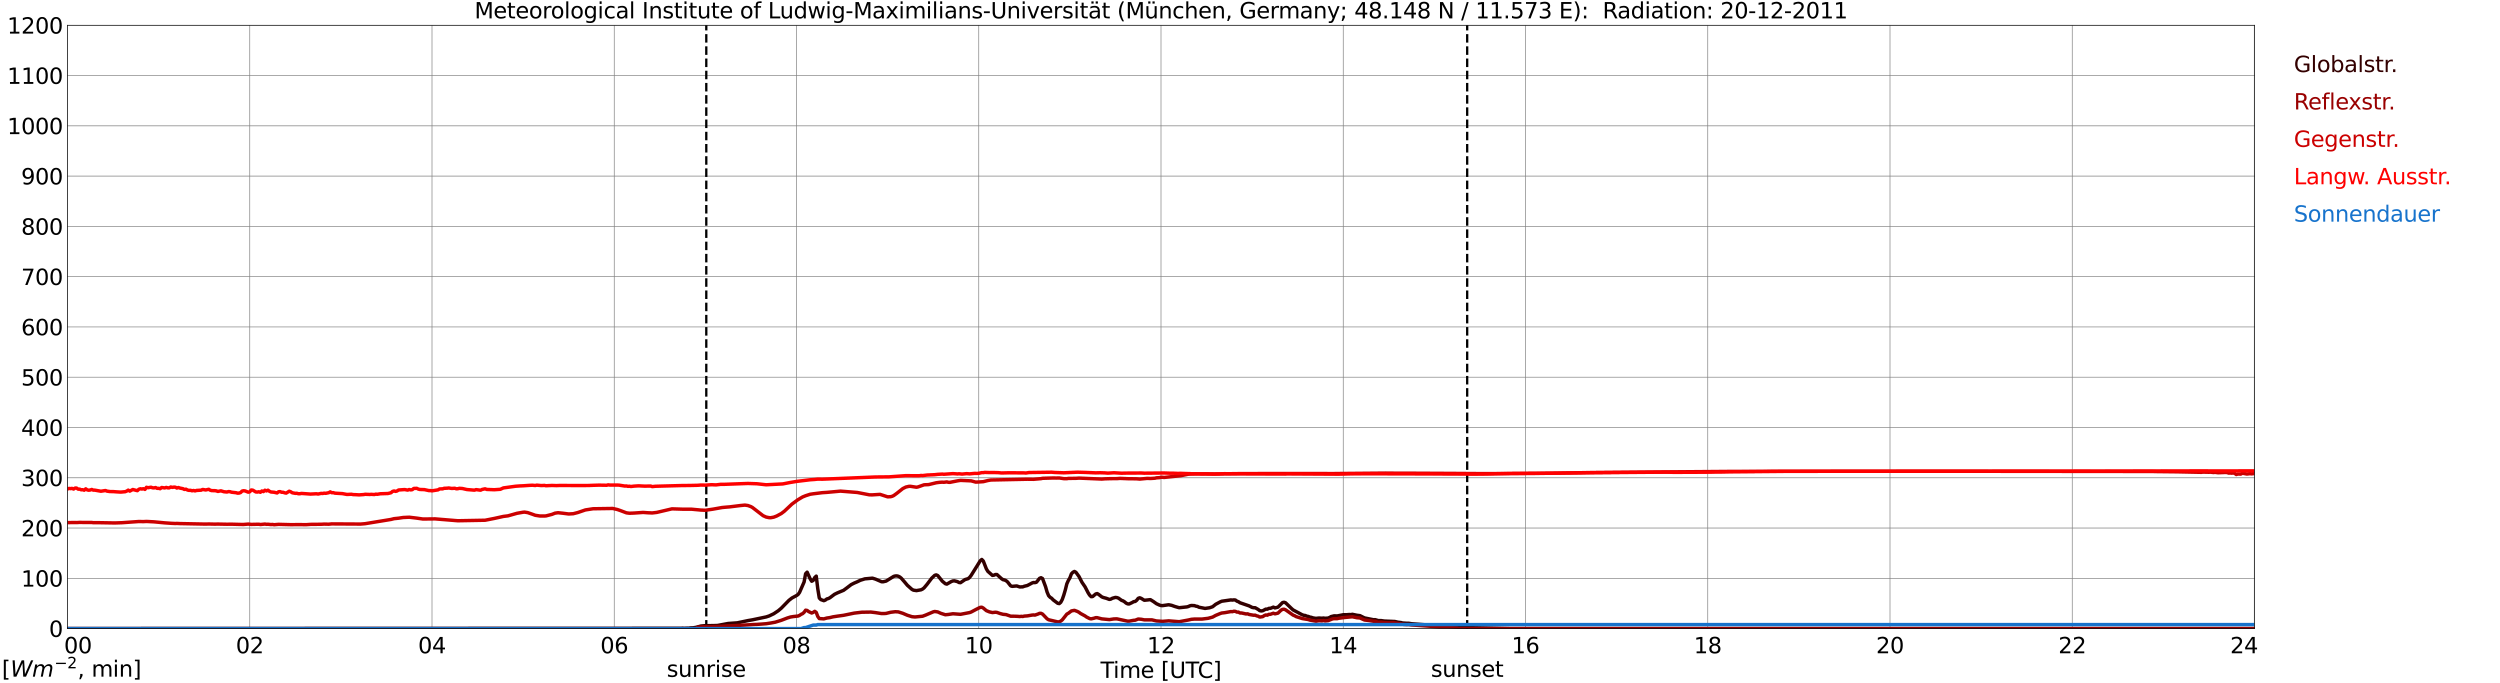<?xml version="1.0" encoding="utf-8" standalone="no"?>
<!DOCTYPE svg PUBLIC "-//W3C//DTD SVG 1.1//EN"
  "http://www.w3.org/Graphics/SVG/1.1/DTD/svg11.dtd">
<svg xmlns:xlink="http://www.w3.org/1999/xlink" width="1085.4pt" height="296.64pt" viewBox="0 0 1085.4 296.64" xmlns="http://www.w3.org/2000/svg" version="1.1">
 <defs>
  <style type="text/css">*{stroke-linejoin: round; stroke-linecap: butt}</style>
 </defs>
 <g id="figure_1">
  <g id="patch_1">
   <path d="M 0 296.64 
L 1085.4 296.64 
L 1085.4 0 
L 0 0 
z
" style="fill: #ffffff"/>
  </g>
  <g id="axes_1">
   <g id="patch_2">
    <path d="M 29.306 272.909 
L 978.814 272.909 
L 978.814 10.976 
L 29.306 10.976 
z
" style="fill: #ffffff"/>
   </g>
   <g id="patch_3">
    <path d="M 978.814 272.909 
L 978.814 272.909 
L 978.814 10.976 
L 978.814 10.976 
z
" clip-path="url(#p03b8cb09b6)" style="fill: #d3d3d3; opacity: 0.25; stroke: #d3d3d3; stroke-linejoin: miter"/>
   </g>
   <g id="matplotlib.axis_1">
    <g id="xtick_1">
     <g id="line2d_1">
      <path d="M 29.306 272.909 
L 29.306 10.976 
" clip-path="url(#p03b8cb09b6)" style="fill: none; stroke: #808080; stroke-width: 0.3; stroke-linecap: square"/>
     </g>
     <g id="line2d_2"/>
     <g id="text_1">
      <!--    00 -->
      <g transform="translate(18.733 283.627) scale(0.095 -0.095)">
       <defs>
        <path id="DejaVuSans-20" transform="scale(0.016)"/>
        <path id="DejaVuSans-30" d="M 2034 4250 
Q 1547 4250 1301 3770 
Q 1056 3291 1056 2328 
Q 1056 1369 1301 889 
Q 1547 409 2034 409 
Q 2525 409 2770 889 
Q 3016 1369 3016 2328 
Q 3016 3291 2770 3770 
Q 2525 4250 2034 4250 
z
M 2034 4750 
Q 2819 4750 3233 4129 
Q 3647 3509 3647 2328 
Q 3647 1150 3233 529 
Q 2819 -91 2034 -91 
Q 1250 -91 836 529 
Q 422 1150 422 2328 
Q 422 3509 836 4129 
Q 1250 4750 2034 4750 
z
" transform="scale(0.016)"/>
       </defs>
       <use xlink:href="#DejaVuSans-20"/>
       <use xlink:href="#DejaVuSans-20" transform="translate(31.787 0)"/>
       <use xlink:href="#DejaVuSans-20" transform="translate(63.574 0)"/>
       <use xlink:href="#DejaVuSans-30" transform="translate(95.361 0)"/>
       <use xlink:href="#DejaVuSans-30" transform="translate(158.984 0)"/>
      </g>
     </g>
    </g>
    <g id="xtick_2">
     <g id="line2d_3">
      <path d="M 108.431 272.909 
L 108.431 10.976 
" clip-path="url(#p03b8cb09b6)" style="fill: none; stroke: #808080; stroke-width: 0.3; stroke-linecap: square"/>
     </g>
     <g id="line2d_4"/>
     <g id="text_2">
      <!-- 02 -->
      <g transform="translate(102.387 283.627) scale(0.095 -0.095)">
       <defs>
        <path id="DejaVuSans-32" d="M 1228 531 
L 3431 531 
L 3431 0 
L 469 0 
L 469 531 
Q 828 903 1448 1529 
Q 2069 2156 2228 2338 
Q 2531 2678 2651 2914 
Q 2772 3150 2772 3378 
Q 2772 3750 2511 3984 
Q 2250 4219 1831 4219 
Q 1534 4219 1204 4116 
Q 875 4013 500 3803 
L 500 4441 
Q 881 4594 1212 4672 
Q 1544 4750 1819 4750 
Q 2544 4750 2975 4387 
Q 3406 4025 3406 3419 
Q 3406 3131 3298 2873 
Q 3191 2616 2906 2266 
Q 2828 2175 2409 1742 
Q 1991 1309 1228 531 
z
" transform="scale(0.016)"/>
       </defs>
       <use xlink:href="#DejaVuSans-30"/>
       <use xlink:href="#DejaVuSans-32" transform="translate(63.623 0)"/>
      </g>
     </g>
    </g>
    <g id="xtick_3">
     <g id="line2d_5">
      <path d="M 187.557 272.909 
L 187.557 10.976 
" clip-path="url(#p03b8cb09b6)" style="fill: none; stroke: #808080; stroke-width: 0.3; stroke-linecap: square"/>
     </g>
     <g id="line2d_6"/>
     <g id="text_3">
      <!-- 04 -->
      <g transform="translate(181.513 283.627) scale(0.095 -0.095)">
       <defs>
        <path id="DejaVuSans-34" d="M 2419 4116 
L 825 1625 
L 2419 1625 
L 2419 4116 
z
M 2253 4666 
L 3047 4666 
L 3047 1625 
L 3713 1625 
L 3713 1100 
L 3047 1100 
L 3047 0 
L 2419 0 
L 2419 1100 
L 313 1100 
L 313 1709 
L 2253 4666 
z
" transform="scale(0.016)"/>
       </defs>
       <use xlink:href="#DejaVuSans-30"/>
       <use xlink:href="#DejaVuSans-34" transform="translate(63.623 0)"/>
      </g>
     </g>
    </g>
    <g id="xtick_4">
     <g id="line2d_7">
      <path d="M 266.683 272.909 
L 266.683 10.976 
" clip-path="url(#p03b8cb09b6)" style="fill: none; stroke: #808080; stroke-width: 0.3; stroke-linecap: square"/>
     </g>
     <g id="line2d_8"/>
     <g id="text_4">
      <!-- 06 -->
      <g transform="translate(260.638 283.627) scale(0.095 -0.095)">
       <defs>
        <path id="DejaVuSans-36" d="M 2113 2584 
Q 1688 2584 1439 2293 
Q 1191 2003 1191 1497 
Q 1191 994 1439 701 
Q 1688 409 2113 409 
Q 2538 409 2786 701 
Q 3034 994 3034 1497 
Q 3034 2003 2786 2293 
Q 2538 2584 2113 2584 
z
M 3366 4563 
L 3366 3988 
Q 3128 4100 2886 4159 
Q 2644 4219 2406 4219 
Q 1781 4219 1451 3797 
Q 1122 3375 1075 2522 
Q 1259 2794 1537 2939 
Q 1816 3084 2150 3084 
Q 2853 3084 3261 2657 
Q 3669 2231 3669 1497 
Q 3669 778 3244 343 
Q 2819 -91 2113 -91 
Q 1303 -91 875 529 
Q 447 1150 447 2328 
Q 447 3434 972 4092 
Q 1497 4750 2381 4750 
Q 2619 4750 2861 4703 
Q 3103 4656 3366 4563 
z
" transform="scale(0.016)"/>
       </defs>
       <use xlink:href="#DejaVuSans-30"/>
       <use xlink:href="#DejaVuSans-36" transform="translate(63.623 0)"/>
      </g>
     </g>
    </g>
    <g id="xtick_5">
     <g id="line2d_9">
      <path d="M 345.808 272.909 
L 345.808 10.976 
" clip-path="url(#p03b8cb09b6)" style="fill: none; stroke: #808080; stroke-width: 0.3; stroke-linecap: square"/>
     </g>
     <g id="line2d_10"/>
     <g id="text_5">
      <!-- 08 -->
      <g transform="translate(339.764 283.627) scale(0.095 -0.095)">
       <defs>
        <path id="DejaVuSans-38" d="M 2034 2216 
Q 1584 2216 1326 1975 
Q 1069 1734 1069 1313 
Q 1069 891 1326 650 
Q 1584 409 2034 409 
Q 2484 409 2743 651 
Q 3003 894 3003 1313 
Q 3003 1734 2745 1975 
Q 2488 2216 2034 2216 
z
M 1403 2484 
Q 997 2584 770 2862 
Q 544 3141 544 3541 
Q 544 4100 942 4425 
Q 1341 4750 2034 4750 
Q 2731 4750 3128 4425 
Q 3525 4100 3525 3541 
Q 3525 3141 3298 2862 
Q 3072 2584 2669 2484 
Q 3125 2378 3379 2068 
Q 3634 1759 3634 1313 
Q 3634 634 3220 271 
Q 2806 -91 2034 -91 
Q 1263 -91 848 271 
Q 434 634 434 1313 
Q 434 1759 690 2068 
Q 947 2378 1403 2484 
z
M 1172 3481 
Q 1172 3119 1398 2916 
Q 1625 2713 2034 2713 
Q 2441 2713 2670 2916 
Q 2900 3119 2900 3481 
Q 2900 3844 2670 4047 
Q 2441 4250 2034 4250 
Q 1625 4250 1398 4047 
Q 1172 3844 1172 3481 
z
" transform="scale(0.016)"/>
       </defs>
       <use xlink:href="#DejaVuSans-30"/>
       <use xlink:href="#DejaVuSans-38" transform="translate(63.623 0)"/>
      </g>
     </g>
    </g>
    <g id="xtick_6">
     <g id="line2d_11">
      <path d="M 424.934 272.909 
L 424.934 10.976 
" clip-path="url(#p03b8cb09b6)" style="fill: none; stroke: #808080; stroke-width: 0.3; stroke-linecap: square"/>
     </g>
     <g id="line2d_12"/>
     <g id="text_6">
      <!-- 10 -->
      <g transform="translate(418.89 283.627) scale(0.095 -0.095)">
       <defs>
        <path id="DejaVuSans-31" d="M 794 531 
L 1825 531 
L 1825 4091 
L 703 3866 
L 703 4441 
L 1819 4666 
L 2450 4666 
L 2450 531 
L 3481 531 
L 3481 0 
L 794 0 
L 794 531 
z
" transform="scale(0.016)"/>
       </defs>
       <use xlink:href="#DejaVuSans-31"/>
       <use xlink:href="#DejaVuSans-30" transform="translate(63.623 0)"/>
      </g>
     </g>
    </g>
    <g id="xtick_7">
     <g id="line2d_13">
      <path d="M 504.06 272.909 
L 504.06 10.976 
" clip-path="url(#p03b8cb09b6)" style="fill: none; stroke: #808080; stroke-width: 0.3; stroke-linecap: square"/>
     </g>
     <g id="line2d_14"/>
     <g id="text_7">
      <!-- 12 -->
      <g transform="translate(498.015 283.627) scale(0.095 -0.095)">
       <use xlink:href="#DejaVuSans-31"/>
       <use xlink:href="#DejaVuSans-32" transform="translate(63.623 0)"/>
      </g>
     </g>
    </g>
    <g id="xtick_8">
     <g id="line2d_15">
      <path d="M 583.185 272.909 
L 583.185 10.976 
" clip-path="url(#p03b8cb09b6)" style="fill: none; stroke: #808080; stroke-width: 0.3; stroke-linecap: square"/>
     </g>
     <g id="line2d_16"/>
     <g id="text_8">
      <!-- 14 -->
      <g transform="translate(577.141 283.627) scale(0.095 -0.095)">
       <use xlink:href="#DejaVuSans-31"/>
       <use xlink:href="#DejaVuSans-34" transform="translate(63.623 0)"/>
      </g>
     </g>
    </g>
    <g id="xtick_9">
     <g id="line2d_17">
      <path d="M 662.311 272.909 
L 662.311 10.976 
" clip-path="url(#p03b8cb09b6)" style="fill: none; stroke: #808080; stroke-width: 0.3; stroke-linecap: square"/>
     </g>
     <g id="line2d_18"/>
     <g id="text_9">
      <!-- 16 -->
      <g transform="translate(656.267 283.627) scale(0.095 -0.095)">
       <use xlink:href="#DejaVuSans-31"/>
       <use xlink:href="#DejaVuSans-36" transform="translate(63.623 0)"/>
      </g>
     </g>
    </g>
    <g id="xtick_10">
     <g id="line2d_19">
      <path d="M 741.437 272.909 
L 741.437 10.976 
" clip-path="url(#p03b8cb09b6)" style="fill: none; stroke: #808080; stroke-width: 0.3; stroke-linecap: square"/>
     </g>
     <g id="line2d_20"/>
     <g id="text_10">
      <!-- 18 -->
      <g transform="translate(735.392 283.627) scale(0.095 -0.095)">
       <use xlink:href="#DejaVuSans-31"/>
       <use xlink:href="#DejaVuSans-38" transform="translate(63.623 0)"/>
      </g>
     </g>
    </g>
    <g id="xtick_11">
     <g id="line2d_21">
      <path d="M 820.562 272.909 
L 820.562 10.976 
" clip-path="url(#p03b8cb09b6)" style="fill: none; stroke: #808080; stroke-width: 0.3; stroke-linecap: square"/>
     </g>
     <g id="line2d_22"/>
     <g id="text_11">
      <!-- 20 -->
      <g transform="translate(814.518 283.627) scale(0.095 -0.095)">
       <use xlink:href="#DejaVuSans-32"/>
       <use xlink:href="#DejaVuSans-30" transform="translate(63.623 0)"/>
      </g>
     </g>
    </g>
    <g id="xtick_12">
     <g id="line2d_23">
      <path d="M 899.688 272.909 
L 899.688 10.976 
" clip-path="url(#p03b8cb09b6)" style="fill: none; stroke: #808080; stroke-width: 0.3; stroke-linecap: square"/>
     </g>
     <g id="line2d_24"/>
     <g id="text_12">
      <!-- 22 -->
      <g transform="translate(893.644 283.627) scale(0.095 -0.095)">
       <use xlink:href="#DejaVuSans-32"/>
       <use xlink:href="#DejaVuSans-32" transform="translate(63.623 0)"/>
      </g>
     </g>
    </g>
    <g id="xtick_13">
     <g id="line2d_25">
      <path d="M 978.814 272.909 
L 978.814 10.976 
" clip-path="url(#p03b8cb09b6)" style="fill: none; stroke: #808080; stroke-width: 0.3; stroke-linecap: square"/>
     </g>
     <g id="line2d_26"/>
     <g id="text_13">
      <!-- 24    -->
      <g transform="translate(968.241 283.627) scale(0.095 -0.095)">
       <use xlink:href="#DejaVuSans-32"/>
       <use xlink:href="#DejaVuSans-34" transform="translate(63.623 0)"/>
       <use xlink:href="#DejaVuSans-20" transform="translate(127.246 0)"/>
       <use xlink:href="#DejaVuSans-20" transform="translate(159.033 0)"/>
       <use xlink:href="#DejaVuSans-20" transform="translate(190.82 0)"/>
      </g>
     </g>
    </g>
    <g id="text_14">
     <!-- Time [UTC] -->
     <g transform="translate(477.806 294.322) scale(0.095 -0.095)">
      <defs>
       <path id="DejaVuSans-54" d="M -19 4666 
L 3928 4666 
L 3928 4134 
L 2272 4134 
L 2272 0 
L 1638 0 
L 1638 4134 
L -19 4134 
L -19 4666 
z
" transform="scale(0.016)"/>
       <path id="DejaVuSans-69" d="M 603 3500 
L 1178 3500 
L 1178 0 
L 603 0 
L 603 3500 
z
M 603 4863 
L 1178 4863 
L 1178 4134 
L 603 4134 
L 603 4863 
z
" transform="scale(0.016)"/>
       <path id="DejaVuSans-6d" d="M 3328 2828 
Q 3544 3216 3844 3400 
Q 4144 3584 4550 3584 
Q 5097 3584 5394 3201 
Q 5691 2819 5691 2113 
L 5691 0 
L 5113 0 
L 5113 2094 
Q 5113 2597 4934 2840 
Q 4756 3084 4391 3084 
Q 3944 3084 3684 2787 
Q 3425 2491 3425 1978 
L 3425 0 
L 2847 0 
L 2847 2094 
Q 2847 2600 2669 2842 
Q 2491 3084 2119 3084 
Q 1678 3084 1418 2786 
Q 1159 2488 1159 1978 
L 1159 0 
L 581 0 
L 581 3500 
L 1159 3500 
L 1159 2956 
Q 1356 3278 1631 3431 
Q 1906 3584 2284 3584 
Q 2666 3584 2933 3390 
Q 3200 3197 3328 2828 
z
" transform="scale(0.016)"/>
       <path id="DejaVuSans-65" d="M 3597 1894 
L 3597 1613 
L 953 1613 
Q 991 1019 1311 708 
Q 1631 397 2203 397 
Q 2534 397 2845 478 
Q 3156 559 3463 722 
L 3463 178 
Q 3153 47 2828 -22 
Q 2503 -91 2169 -91 
Q 1331 -91 842 396 
Q 353 884 353 1716 
Q 353 2575 817 3079 
Q 1281 3584 2069 3584 
Q 2775 3584 3186 3129 
Q 3597 2675 3597 1894 
z
M 3022 2063 
Q 3016 2534 2758 2815 
Q 2500 3097 2075 3097 
Q 1594 3097 1305 2825 
Q 1016 2553 972 2059 
L 3022 2063 
z
" transform="scale(0.016)"/>
       <path id="DejaVuSans-5b" d="M 550 4863 
L 1875 4863 
L 1875 4416 
L 1125 4416 
L 1125 -397 
L 1875 -397 
L 1875 -844 
L 550 -844 
L 550 4863 
z
" transform="scale(0.016)"/>
       <path id="DejaVuSans-55" d="M 556 4666 
L 1191 4666 
L 1191 1831 
Q 1191 1081 1462 751 
Q 1734 422 2344 422 
Q 2950 422 3222 751 
Q 3494 1081 3494 1831 
L 3494 4666 
L 4128 4666 
L 4128 1753 
Q 4128 841 3676 375 
Q 3225 -91 2344 -91 
Q 1459 -91 1007 375 
Q 556 841 556 1753 
L 556 4666 
z
" transform="scale(0.016)"/>
       <path id="DejaVuSans-43" d="M 4122 4306 
L 4122 3641 
Q 3803 3938 3442 4084 
Q 3081 4231 2675 4231 
Q 1875 4231 1450 3742 
Q 1025 3253 1025 2328 
Q 1025 1406 1450 917 
Q 1875 428 2675 428 
Q 3081 428 3442 575 
Q 3803 722 4122 1019 
L 4122 359 
Q 3791 134 3420 21 
Q 3050 -91 2638 -91 
Q 1578 -91 968 557 
Q 359 1206 359 2328 
Q 359 3453 968 4101 
Q 1578 4750 2638 4750 
Q 3056 4750 3426 4639 
Q 3797 4528 4122 4306 
z
" transform="scale(0.016)"/>
       <path id="DejaVuSans-5d" d="M 1947 4863 
L 1947 -844 
L 622 -844 
L 622 -397 
L 1369 -397 
L 1369 4416 
L 622 4416 
L 622 4863 
L 1947 4863 
z
" transform="scale(0.016)"/>
      </defs>
      <use xlink:href="#DejaVuSans-54"/>
      <use xlink:href="#DejaVuSans-69" transform="translate(57.959 0)"/>
      <use xlink:href="#DejaVuSans-6d" transform="translate(85.742 0)"/>
      <use xlink:href="#DejaVuSans-65" transform="translate(183.154 0)"/>
      <use xlink:href="#DejaVuSans-20" transform="translate(244.678 0)"/>
      <use xlink:href="#DejaVuSans-5b" transform="translate(276.465 0)"/>
      <use xlink:href="#DejaVuSans-55" transform="translate(315.479 0)"/>
      <use xlink:href="#DejaVuSans-54" transform="translate(388.672 0)"/>
      <use xlink:href="#DejaVuSans-43" transform="translate(443.881 0)"/>
      <use xlink:href="#DejaVuSans-5d" transform="translate(513.705 0)"/>
     </g>
    </g>
   </g>
   <g id="matplotlib.axis_2">
    <g id="ytick_1">
     <g id="line2d_27">
      <path d="M 29.306 272.909 
L 978.814 272.909 
" clip-path="url(#p03b8cb09b6)" style="fill: none; stroke: #808080; stroke-width: 0.3; stroke-linecap: square"/>
     </g>
     <g id="line2d_28"/>
     <g id="text_15">
      <!-- 0 -->
      <g transform="translate(21.261 276.518) scale(0.095 -0.095)">
       <use xlink:href="#DejaVuSans-30"/>
      </g>
     </g>
    </g>
    <g id="ytick_2">
     <g id="line2d_29">
      <path d="M 29.306 251.081 
L 978.814 251.081 
" clip-path="url(#p03b8cb09b6)" style="fill: none; stroke: #808080; stroke-width: 0.3; stroke-linecap: square"/>
     </g>
     <g id="line2d_30"/>
     <g id="text_16">
      <!-- 100 -->
      <g transform="translate(9.173 254.69) scale(0.095 -0.095)">
       <use xlink:href="#DejaVuSans-31"/>
       <use xlink:href="#DejaVuSans-30" transform="translate(63.623 0)"/>
       <use xlink:href="#DejaVuSans-30" transform="translate(127.246 0)"/>
      </g>
     </g>
    </g>
    <g id="ytick_3">
     <g id="line2d_31">
      <path d="M 29.306 229.253 
L 978.814 229.253 
" clip-path="url(#p03b8cb09b6)" style="fill: none; stroke: #808080; stroke-width: 0.3; stroke-linecap: square"/>
     </g>
     <g id="line2d_32"/>
     <g id="text_17">
      <!-- 200 -->
      <g transform="translate(9.173 232.863) scale(0.095 -0.095)">
       <use xlink:href="#DejaVuSans-32"/>
       <use xlink:href="#DejaVuSans-30" transform="translate(63.623 0)"/>
       <use xlink:href="#DejaVuSans-30" transform="translate(127.246 0)"/>
      </g>
     </g>
    </g>
    <g id="ytick_4">
     <g id="line2d_33">
      <path d="M 29.306 207.426 
L 978.814 207.426 
" clip-path="url(#p03b8cb09b6)" style="fill: none; stroke: #808080; stroke-width: 0.3; stroke-linecap: square"/>
     </g>
     <g id="line2d_34"/>
     <g id="text_18">
      <!-- 300 -->
      <g transform="translate(9.173 211.035) scale(0.095 -0.095)">
       <defs>
        <path id="DejaVuSans-33" d="M 2597 2516 
Q 3050 2419 3304 2112 
Q 3559 1806 3559 1356 
Q 3559 666 3084 287 
Q 2609 -91 1734 -91 
Q 1441 -91 1130 -33 
Q 819 25 488 141 
L 488 750 
Q 750 597 1062 519 
Q 1375 441 1716 441 
Q 2309 441 2620 675 
Q 2931 909 2931 1356 
Q 2931 1769 2642 2001 
Q 2353 2234 1838 2234 
L 1294 2234 
L 1294 2753 
L 1863 2753 
Q 2328 2753 2575 2939 
Q 2822 3125 2822 3475 
Q 2822 3834 2567 4026 
Q 2313 4219 1838 4219 
Q 1578 4219 1281 4162 
Q 984 4106 628 3988 
L 628 4550 
Q 988 4650 1302 4700 
Q 1616 4750 1894 4750 
Q 2613 4750 3031 4423 
Q 3450 4097 3450 3541 
Q 3450 3153 3228 2886 
Q 3006 2619 2597 2516 
z
" transform="scale(0.016)"/>
       </defs>
       <use xlink:href="#DejaVuSans-33"/>
       <use xlink:href="#DejaVuSans-30" transform="translate(63.623 0)"/>
       <use xlink:href="#DejaVuSans-30" transform="translate(127.246 0)"/>
      </g>
     </g>
    </g>
    <g id="ytick_5">
     <g id="line2d_35">
      <path d="M 29.306 185.598 
L 978.814 185.598 
" clip-path="url(#p03b8cb09b6)" style="fill: none; stroke: #808080; stroke-width: 0.3; stroke-linecap: square"/>
     </g>
     <g id="line2d_36"/>
     <g id="text_19">
      <!-- 400 -->
      <g transform="translate(9.173 189.207) scale(0.095 -0.095)">
       <use xlink:href="#DejaVuSans-34"/>
       <use xlink:href="#DejaVuSans-30" transform="translate(63.623 0)"/>
       <use xlink:href="#DejaVuSans-30" transform="translate(127.246 0)"/>
      </g>
     </g>
    </g>
    <g id="ytick_6">
     <g id="line2d_37">
      <path d="M 29.306 163.77 
L 978.814 163.77 
" clip-path="url(#p03b8cb09b6)" style="fill: none; stroke: #808080; stroke-width: 0.3; stroke-linecap: square"/>
     </g>
     <g id="line2d_38"/>
     <g id="text_20">
      <!-- 500 -->
      <g transform="translate(9.173 167.379) scale(0.095 -0.095)">
       <defs>
        <path id="DejaVuSans-35" d="M 691 4666 
L 3169 4666 
L 3169 4134 
L 1269 4134 
L 1269 2991 
Q 1406 3038 1543 3061 
Q 1681 3084 1819 3084 
Q 2600 3084 3056 2656 
Q 3513 2228 3513 1497 
Q 3513 744 3044 326 
Q 2575 -91 1722 -91 
Q 1428 -91 1123 -41 
Q 819 9 494 109 
L 494 744 
Q 775 591 1075 516 
Q 1375 441 1709 441 
Q 2250 441 2565 725 
Q 2881 1009 2881 1497 
Q 2881 1984 2565 2268 
Q 2250 2553 1709 2553 
Q 1456 2553 1204 2497 
Q 953 2441 691 2322 
L 691 4666 
z
" transform="scale(0.016)"/>
       </defs>
       <use xlink:href="#DejaVuSans-35"/>
       <use xlink:href="#DejaVuSans-30" transform="translate(63.623 0)"/>
       <use xlink:href="#DejaVuSans-30" transform="translate(127.246 0)"/>
      </g>
     </g>
    </g>
    <g id="ytick_7">
     <g id="line2d_39">
      <path d="M 29.306 141.942 
L 978.814 141.942 
" clip-path="url(#p03b8cb09b6)" style="fill: none; stroke: #808080; stroke-width: 0.3; stroke-linecap: square"/>
     </g>
     <g id="line2d_40"/>
     <g id="text_21">
      <!-- 600 -->
      <g transform="translate(9.173 145.551) scale(0.095 -0.095)">
       <use xlink:href="#DejaVuSans-36"/>
       <use xlink:href="#DejaVuSans-30" transform="translate(63.623 0)"/>
       <use xlink:href="#DejaVuSans-30" transform="translate(127.246 0)"/>
      </g>
     </g>
    </g>
    <g id="ytick_8">
     <g id="line2d_41">
      <path d="M 29.306 120.114 
L 978.814 120.114 
" clip-path="url(#p03b8cb09b6)" style="fill: none; stroke: #808080; stroke-width: 0.3; stroke-linecap: square"/>
     </g>
     <g id="line2d_42"/>
     <g id="text_22">
      <!-- 700 -->
      <g transform="translate(9.173 123.724) scale(0.095 -0.095)">
       <defs>
        <path id="DejaVuSans-37" d="M 525 4666 
L 3525 4666 
L 3525 4397 
L 1831 0 
L 1172 0 
L 2766 4134 
L 525 4134 
L 525 4666 
z
" transform="scale(0.016)"/>
       </defs>
       <use xlink:href="#DejaVuSans-37"/>
       <use xlink:href="#DejaVuSans-30" transform="translate(63.623 0)"/>
       <use xlink:href="#DejaVuSans-30" transform="translate(127.246 0)"/>
      </g>
     </g>
    </g>
    <g id="ytick_9">
     <g id="line2d_43">
      <path d="M 29.306 98.287 
L 978.814 98.287 
" clip-path="url(#p03b8cb09b6)" style="fill: none; stroke: #808080; stroke-width: 0.3; stroke-linecap: square"/>
     </g>
     <g id="line2d_44"/>
     <g id="text_23">
      <!-- 800 -->
      <g transform="translate(9.173 101.896) scale(0.095 -0.095)">
       <use xlink:href="#DejaVuSans-38"/>
       <use xlink:href="#DejaVuSans-30" transform="translate(63.623 0)"/>
       <use xlink:href="#DejaVuSans-30" transform="translate(127.246 0)"/>
      </g>
     </g>
    </g>
    <g id="ytick_10">
     <g id="line2d_45">
      <path d="M 29.306 76.459 
L 978.814 76.459 
" clip-path="url(#p03b8cb09b6)" style="fill: none; stroke: #808080; stroke-width: 0.3; stroke-linecap: square"/>
     </g>
     <g id="line2d_46"/>
     <g id="text_24">
      <!-- 900 -->
      <g transform="translate(9.173 80.068) scale(0.095 -0.095)">
       <defs>
        <path id="DejaVuSans-39" d="M 703 97 
L 703 672 
Q 941 559 1184 500 
Q 1428 441 1663 441 
Q 2288 441 2617 861 
Q 2947 1281 2994 2138 
Q 2813 1869 2534 1725 
Q 2256 1581 1919 1581 
Q 1219 1581 811 2004 
Q 403 2428 403 3163 
Q 403 3881 828 4315 
Q 1253 4750 1959 4750 
Q 2769 4750 3195 4129 
Q 3622 3509 3622 2328 
Q 3622 1225 3098 567 
Q 2575 -91 1691 -91 
Q 1453 -91 1209 -44 
Q 966 3 703 97 
z
M 1959 2075 
Q 2384 2075 2632 2365 
Q 2881 2656 2881 3163 
Q 2881 3666 2632 3958 
Q 2384 4250 1959 4250 
Q 1534 4250 1286 3958 
Q 1038 3666 1038 3163 
Q 1038 2656 1286 2365 
Q 1534 2075 1959 2075 
z
" transform="scale(0.016)"/>
       </defs>
       <use xlink:href="#DejaVuSans-39"/>
       <use xlink:href="#DejaVuSans-30" transform="translate(63.623 0)"/>
       <use xlink:href="#DejaVuSans-30" transform="translate(127.246 0)"/>
      </g>
     </g>
    </g>
    <g id="ytick_11">
     <g id="line2d_47">
      <path d="M 29.306 54.631 
L 978.814 54.631 
" clip-path="url(#p03b8cb09b6)" style="fill: none; stroke: #808080; stroke-width: 0.3; stroke-linecap: square"/>
     </g>
     <g id="line2d_48"/>
     <g id="text_25">
      <!-- 1000 -->
      <g transform="translate(3.128 58.24) scale(0.095 -0.095)">
       <use xlink:href="#DejaVuSans-31"/>
       <use xlink:href="#DejaVuSans-30" transform="translate(63.623 0)"/>
       <use xlink:href="#DejaVuSans-30" transform="translate(127.246 0)"/>
       <use xlink:href="#DejaVuSans-30" transform="translate(190.869 0)"/>
      </g>
     </g>
    </g>
    <g id="ytick_12">
     <g id="line2d_49">
      <path d="M 29.306 32.803 
L 978.814 32.803 
" clip-path="url(#p03b8cb09b6)" style="fill: none; stroke: #808080; stroke-width: 0.3; stroke-linecap: square"/>
     </g>
     <g id="line2d_50"/>
     <g id="text_26">
      <!-- 1100 -->
      <g transform="translate(3.128 36.413) scale(0.095 -0.095)">
       <use xlink:href="#DejaVuSans-31"/>
       <use xlink:href="#DejaVuSans-31" transform="translate(63.623 0)"/>
       <use xlink:href="#DejaVuSans-30" transform="translate(127.246 0)"/>
       <use xlink:href="#DejaVuSans-30" transform="translate(190.869 0)"/>
      </g>
     </g>
    </g>
    <g id="ytick_13">
     <g id="line2d_51">
      <path d="M 29.306 10.976 
L 978.814 10.976 
" clip-path="url(#p03b8cb09b6)" style="fill: none; stroke: #808080; stroke-width: 0.3; stroke-linecap: square"/>
     </g>
     <g id="line2d_52"/>
     <g id="text_27">
      <!-- 1200 -->
      <g transform="translate(3.128 14.585) scale(0.095 -0.095)">
       <use xlink:href="#DejaVuSans-31"/>
       <use xlink:href="#DejaVuSans-32" transform="translate(63.623 0)"/>
       <use xlink:href="#DejaVuSans-30" transform="translate(127.246 0)"/>
       <use xlink:href="#DejaVuSans-30" transform="translate(190.869 0)"/>
      </g>
     </g>
    </g>
   </g>
   <g id="line2d_53">
    <path d="M 306.641 272.909 
L 306.641 10.976 
" clip-path="url(#p03b8cb09b6)" style="fill: none; stroke-dasharray: 3.7,1.6; stroke-dashoffset: 0; stroke: #000000"/>
   </g>
   <g id="line2d_54">
    <path d="M 636.991 272.909 
L 636.991 10.976 
" clip-path="url(#p03b8cb09b6)" style="fill: none; stroke-dasharray: 3.7,1.6; stroke-dashoffset: 0; stroke: #000000"/>
   </g>
   <g id="line2d_55">
    <path d="M 29.306 272.909 
L 295.696 272.8 
L 296.355 272.736 
L 297.014 272.8 
L 298.333 272.736 
L 298.992 272.756 
L 299.652 272.627 
L 300.971 272.564 
L 302.289 272.348 
L 304.267 271.809 
L 305.586 271.68 
L 310.202 271.595 
L 311.521 271.551 
L 316.136 270.691 
L 320.093 270.41 
L 324.708 269.443 
L 326.686 269.098 
L 332.621 267.849 
L 333.94 267.419 
L 335.918 266.472 
L 337.896 265.158 
L 339.215 264.038 
L 342.512 260.659 
L 343.83 259.627 
L 345.808 258.57 
L 346.468 258.118 
L 347.127 257.215 
L 349.105 252.672 
L 349.765 249.077 
L 350.424 248.412 
L 351.743 251.295 
L 352.402 252.349 
L 353.062 252.004 
L 353.721 250.756 
L 354.38 250.132 
L 355.04 255.599 
L 355.699 259.627 
L 356.359 260.314 
L 357.677 260.788 
L 358.337 260.53 
L 358.996 260.035 
L 359.655 259.862 
L 360.315 259.517 
L 362.293 258.033 
L 363.612 257.387 
L 366.249 256.289 
L 367.568 255.32 
L 369.546 253.814 
L 370.865 253.146 
L 372.184 252.587 
L 373.502 251.941 
L 375.481 251.317 
L 378.777 251.016 
L 380.096 251.424 
L 382.734 252.565 
L 383.393 252.587 
L 384.712 252.286 
L 388.009 250.241 
L 388.668 250.068 
L 389.328 250.025 
L 389.987 250.175 
L 390.646 250.498 
L 391.306 251.037 
L 392.624 252.543 
L 393.943 254.115 
L 395.921 255.881 
L 396.581 256.224 
L 397.899 256.418 
L 399.878 256.073 
L 400.537 255.75 
L 401.196 255.235 
L 402.515 253.663 
L 404.493 251.037 
L 405.812 249.789 
L 406.471 249.595 
L 407.131 249.874 
L 409.109 252.327 
L 410.428 253.425 
L 411.087 253.598 
L 413.065 252.458 
L 413.725 252.22 
L 414.384 252.177 
L 415.703 252.522 
L 416.362 252.91 
L 417.022 252.974 
L 419 251.618 
L 420.318 251.229 
L 420.978 250.671 
L 421.637 249.811 
L 425.593 243.459 
L 426.253 242.9 
L 426.912 243.588 
L 428.231 246.969 
L 428.89 248.067 
L 430.869 249.811 
L 431.528 249.723 
L 432.187 249.422 
L 432.847 249.444 
L 434.825 251.251 
L 435.484 251.683 
L 436.144 251.812 
L 436.803 252.113 
L 437.462 252.672 
L 438.781 254.351 
L 439.44 254.567 
L 441.419 254.394 
L 442.737 254.825 
L 444.056 254.783 
L 444.716 254.523 
L 446.034 254.2 
L 447.353 253.513 
L 448.012 253.146 
L 448.672 252.91 
L 449.331 252.952 
L 449.991 252.781 
L 451.309 251.101 
L 451.969 250.821 
L 452.628 251.188 
L 453.947 254.739 
L 454.606 257.042 
L 455.266 258.614 
L 455.925 259.325 
L 456.584 259.734 
L 457.244 260.443 
L 459.222 261.929 
L 459.881 262.058 
L 460.541 261.499 
L 461.2 260.251 
L 461.859 258.356 
L 462.519 256.117 
L 463.178 253.469 
L 463.838 252.004 
L 464.497 250.909 
L 465.156 249.143 
L 465.816 248.453 
L 466.475 248.108 
L 467.134 248.475 
L 468.453 250.284 
L 469.772 252.845 
L 471.091 254.783 
L 472.409 257.343 
L 473.069 258.378 
L 473.728 259.044 
L 474.388 259.002 
L 475.706 257.883 
L 476.366 257.71 
L 477.025 258.096 
L 478.344 259.131 
L 479.003 259.411 
L 480.322 259.755 
L 481.641 260.251 
L 482.3 260.1 
L 482.96 259.734 
L 484.278 259.367 
L 484.938 259.454 
L 485.597 259.69 
L 486.916 260.637 
L 487.575 260.875 
L 488.235 261.283 
L 488.894 261.842 
L 489.553 262.165 
L 490.213 262.231 
L 491.532 261.606 
L 492.191 261.218 
L 492.85 261.133 
L 493.51 260.615 
L 494.169 259.755 
L 494.828 259.539 
L 495.488 259.797 
L 496.807 260.615 
L 498.125 260.487 
L 499.444 260.336 
L 500.763 261.155 
L 502.082 262.102 
L 503.4 262.704 
L 504.06 262.899 
L 504.719 262.94 
L 506.697 262.661 
L 507.357 262.554 
L 508.675 262.811 
L 509.994 263.285 
L 511.313 263.673 
L 511.972 263.846 
L 515.269 263.501 
L 515.929 263.329 
L 516.588 263.027 
L 517.247 262.877 
L 518.566 262.94 
L 519.226 263.178 
L 519.885 263.285 
L 520.544 263.63 
L 523.182 264.147 
L 525.16 263.866 
L 526.479 263.414 
L 527.797 262.359 
L 529.776 261.305 
L 530.435 261.026 
L 534.391 260.465 
L 535.051 260.53 
L 535.71 260.443 
L 536.369 260.508 
L 537.029 261.004 
L 537.688 261.24 
L 538.348 261.692 
L 542.304 263.049 
L 543.623 263.715 
L 544.282 263.846 
L 544.941 263.846 
L 546.26 264.599 
L 546.919 265.114 
L 547.579 265.245 
L 548.238 265.158 
L 549.557 264.448 
L 550.216 264.49 
L 550.876 264.125 
L 551.535 264.125 
L 552.854 263.586 
L 553.513 263.931 
L 554.832 263.608 
L 556.81 261.628 
L 557.47 261.478 
L 558.129 261.692 
L 560.766 264.232 
L 561.426 264.813 
L 565.382 266.924 
L 566.042 267.138 
L 566.701 267.225 
L 567.36 267.526 
L 568.02 267.633 
L 568.679 267.912 
L 569.338 268.022 
L 569.998 268.257 
L 571.317 268.473 
L 572.635 268.323 
L 573.954 268.408 
L 574.613 268.323 
L 575.273 268.43 
L 576.592 268.345 
L 577.251 268.085 
L 577.91 267.699 
L 579.229 267.375 
L 580.548 267.419 
L 583.185 266.902 
L 584.504 266.902 
L 585.823 266.795 
L 586.482 266.836 
L 587.142 266.708 
L 589.12 267.118 
L 590.439 267.288 
L 592.417 268.279 
L 596.373 269.076 
L 597.032 269.032 
L 598.351 269.421 
L 599.67 269.443 
L 600.989 269.635 
L 605.604 269.829 
L 606.923 270.13 
L 608.242 270.281 
L 608.901 270.475 
L 610.879 270.604 
L 611.539 270.582 
L 612.858 270.798 
L 622.089 271.507 
L 624.726 271.68 
L 628.683 271.918 
L 639.892 272.542 
L 645.167 272.649 
L 655.717 272.909 
L 978.154 272.909 
L 978.154 272.909 
" clip-path="url(#p03b8cb09b6)" style="fill: none; stroke: #330000; stroke-width: 1.5; stroke-linecap: square"/>
   </g>
   <g id="line2d_56">
    <path d="M 29.306 272.909 
L 302.289 272.909 
L 302.949 272.261 
L 304.927 272.11 
L 310.861 272.003 
L 312.18 271.959 
L 315.477 271.743 
L 316.796 271.702 
L 322.73 271.401 
L 324.708 271.291 
L 327.346 271.119 
L 328.665 271.077 
L 330.643 270.946 
L 332.621 270.796 
L 334.599 270.495 
L 336.577 270.13 
L 339.215 269.312 
L 341.852 268.299 
L 343.171 267.891 
L 344.49 267.675 
L 346.468 267.461 
L 347.127 267.181 
L 347.787 266.727 
L 348.446 266.426 
L 349.105 265.845 
L 349.765 264.92 
L 350.424 265.027 
L 351.083 265.522 
L 352.402 266.147 
L 353.062 265.867 
L 353.721 265.415 
L 354.38 265.867 
L 355.04 267.633 
L 355.699 268.559 
L 357.018 268.644 
L 357.677 268.687 
L 358.996 268.321 
L 360.315 268.129 
L 361.634 267.805 
L 363.612 267.504 
L 366.249 267.138 
L 370.865 266.19 
L 374.162 265.802 
L 378.118 265.738 
L 380.096 265.974 
L 382.734 266.384 
L 384.053 266.363 
L 384.712 266.319 
L 386.69 265.824 
L 388.668 265.588 
L 389.987 265.651 
L 391.965 266.275 
L 393.943 267.116 
L 395.921 267.74 
L 397.24 267.869 
L 400.537 267.546 
L 401.856 267.05 
L 405.153 265.651 
L 405.812 265.481 
L 407.131 265.673 
L 408.45 266.275 
L 410.428 266.9 
L 411.746 266.771 
L 413.725 266.47 
L 417.022 266.708 
L 420.978 265.952 
L 421.637 265.717 
L 423.615 264.662 
L 424.934 263.994 
L 425.593 263.693 
L 426.253 263.628 
L 426.912 263.994 
L 428.231 265.114 
L 429.55 265.651 
L 430.869 265.952 
L 432.187 265.802 
L 432.847 265.889 
L 434.165 266.363 
L 435.484 266.708 
L 436.803 266.836 
L 438.122 267.288 
L 438.781 267.524 
L 440.759 267.546 
L 442.078 267.611 
L 442.737 267.675 
L 443.397 267.589 
L 444.056 267.655 
L 444.716 267.482 
L 446.034 267.395 
L 448.012 267.05 
L 448.672 266.987 
L 449.331 267.05 
L 450.65 266.598 
L 451.309 266.297 
L 451.969 266.275 
L 452.628 266.598 
L 454.606 268.665 
L 455.266 269.074 
L 459.222 270.001 
L 459.881 269.958 
L 460.541 269.656 
L 461.2 269.117 
L 462.519 267.461 
L 463.178 266.62 
L 463.838 266.256 
L 465.156 265.243 
L 466.475 264.985 
L 467.794 265.481 
L 468.453 265.845 
L 469.113 266.341 
L 471.091 267.417 
L 471.75 267.891 
L 473.069 268.559 
L 473.728 268.687 
L 475.047 268.386 
L 475.706 268.17 
L 476.366 268.17 
L 478.344 268.687 
L 481.641 269.01 
L 483.619 268.709 
L 484.938 268.687 
L 489.553 269.678 
L 490.213 269.678 
L 492.191 269.312 
L 492.85 269.268 
L 494.169 268.753 
L 495.488 268.86 
L 496.807 269.117 
L 500.103 269.117 
L 502.082 269.591 
L 504.719 269.763 
L 506.697 269.613 
L 507.357 269.547 
L 511.972 269.914 
L 515.929 269.183 
L 517.247 268.882 
L 518.566 268.772 
L 521.863 268.772 
L 524.501 268.449 
L 526.479 267.912 
L 527.797 267.181 
L 529.776 266.363 
L 530.435 266.147 
L 531.754 265.996 
L 533.073 265.76 
L 534.391 265.522 
L 535.051 265.566 
L 535.71 265.372 
L 536.369 265.437 
L 537.029 265.76 
L 537.688 265.738 
L 538.348 266.147 
L 539.007 266.125 
L 540.985 266.557 
L 541.644 266.491 
L 542.304 266.771 
L 544.282 267.116 
L 544.941 267.072 
L 545.601 267.373 
L 546.26 267.524 
L 546.919 267.912 
L 548.238 267.718 
L 548.898 267.266 
L 549.557 266.987 
L 550.216 267.094 
L 550.876 266.708 
L 551.535 266.708 
L 552.854 266.234 
L 553.513 266.513 
L 554.832 266.212 
L 556.151 264.942 
L 556.81 264.575 
L 557.47 264.49 
L 558.129 264.747 
L 561.426 267.072 
L 562.085 267.332 
L 562.745 267.718 
L 565.382 268.559 
L 568.02 268.989 
L 568.679 269.224 
L 571.317 269.698 
L 572.635 269.484 
L 573.954 269.569 
L 574.613 269.419 
L 575.273 269.591 
L 576.592 269.462 
L 578.57 268.687 
L 579.229 268.6 
L 580.548 268.6 
L 581.207 268.43 
L 583.845 268.085 
L 587.142 267.784 
L 589.12 268.192 
L 590.439 268.299 
L 591.757 268.903 
L 592.417 269.183 
L 594.395 269.419 
L 596.373 269.742 
L 597.032 269.72 
L 598.351 270.152 
L 599.67 270.108 
L 600.989 270.303 
L 602.967 270.41 
L 604.945 270.303 
L 609.561 271.119 
L 610.879 271.184 
L 611.539 271.141 
L 612.858 271.335 
L 632.639 272.712 
L 633.298 272.909 
L 978.154 272.909 
L 978.154 272.909 
" clip-path="url(#p03b8cb09b6)" style="fill: none; stroke: #990000; stroke-width: 1.5; stroke-linecap: square"/>
   </g>
   <g id="line2d_57">
    <path d="M 29.306 226.896 
L 32.603 226.852 
L 33.262 226.881 
L 34.581 226.804 
L 37.218 226.846 
L 39.856 226.839 
L 40.515 226.931 
L 43.153 226.926 
L 49.087 227.031 
L 50.406 227.027 
L 53.043 226.935 
L 60.297 226.418 
L 62.275 226.462 
L 63.594 226.389 
L 66.89 226.564 
L 71.506 227.003 
L 74.144 227.188 
L 76.122 227.287 
L 76.781 227.243 
L 78.1 227.315 
L 89.309 227.54 
L 90.628 227.496 
L 93.266 227.559 
L 94.584 227.529 
L 98.541 227.607 
L 100.519 227.581 
L 104.475 227.688 
L 105.794 227.697 
L 107.772 227.535 
L 109.091 227.671 
L 112.388 227.601 
L 113.047 227.725 
L 115.025 227.529 
L 115.685 227.638 
L 116.344 227.601 
L 117.663 227.747 
L 118.322 227.69 
L 118.982 227.815 
L 120.96 227.647 
L 126.235 227.786 
L 130.191 227.756 
L 132.829 227.8 
L 134.807 227.66 
L 139.422 227.616 
L 140.741 227.538 
L 142.719 227.586 
L 144.038 227.452 
L 156.566 227.527 
L 158.544 227.361 
L 169.754 225.519 
L 171.073 225.187 
L 173.051 224.982 
L 175.029 224.678 
L 177.666 224.556 
L 180.963 224.951 
L 183.601 225.335 
L 185.579 225.318 
L 188.876 225.276 
L 198.767 226.088 
L 210.635 225.863 
L 214.592 225.084 
L 218.548 224.209 
L 220.526 223.964 
L 224.482 222.847 
L 227.12 222.386 
L 227.779 222.34 
L 229.098 222.552 
L 231.076 223.235 
L 232.395 223.718 
L 234.373 224.021 
L 236.351 224.026 
L 237.011 223.995 
L 239.648 223.314 
L 240.967 222.792 
L 242.286 222.607 
L 244.264 222.81 
L 246.901 223.148 
L 248.88 223.035 
L 250.858 222.524 
L 254.155 221.395 
L 257.451 220.885 
L 266.023 220.754 
L 268.002 221.203 
L 269.32 221.655 
L 271.958 222.653 
L 273.277 222.825 
L 275.255 222.749 
L 279.211 222.474 
L 281.189 222.618 
L 283.167 222.701 
L 285.145 222.471 
L 291.739 220.919 
L 294.377 221.002 
L 296.355 221.068 
L 300.311 221.083 
L 304.267 221.452 
L 306.246 221.537 
L 309.543 221.055 
L 313.499 220.348 
L 314.818 220.223 
L 316.796 220.064 
L 321.411 219.488 
L 323.39 219.293 
L 324.708 219.477 
L 326.027 219.963 
L 326.686 220.332 
L 331.302 223.89 
L 332.621 224.486 
L 333.94 224.752 
L 334.599 224.77 
L 335.918 224.532 
L 337.236 224.019 
L 339.215 222.952 
L 340.533 221.956 
L 343.83 218.861 
L 346.468 216.934 
L 348.446 215.762 
L 349.765 215.227 
L 351.743 214.583 
L 353.062 214.389 
L 357.018 213.9 
L 358.996 213.773 
L 364.93 213.227 
L 372.184 213.808 
L 375.481 214.448 
L 377.459 214.834 
L 378.777 214.847 
L 382.074 214.637 
L 385.371 215.703 
L 386.69 215.644 
L 387.349 215.469 
L 388.009 215.161 
L 389.328 214.203 
L 391.965 212.116 
L 393.284 211.457 
L 394.603 211.156 
L 395.262 211.136 
L 397.899 211.538 
L 398.559 211.407 
L 401.196 210.481 
L 403.175 210.396 
L 406.471 209.6 
L 407.79 209.421 
L 409.109 209.335 
L 409.768 209.39 
L 411.087 209.228 
L 411.746 209.394 
L 412.406 209.418 
L 415.703 208.764 
L 417.022 208.561 
L 421.637 208.772 
L 423.615 209.318 
L 424.934 209.253 
L 426.912 209.122 
L 428.89 208.628 
L 430.209 208.401 
L 446.034 208.065 
L 448.672 208.098 
L 451.969 207.814 
L 452.628 207.661 
L 457.244 207.522 
L 458.563 207.548 
L 459.881 207.515 
L 461.859 207.81 
L 463.178 207.825 
L 463.838 207.705 
L 467.134 207.672 
L 468.453 207.572 
L 478.344 207.995 
L 479.663 207.893 
L 480.981 207.849 
L 482.3 207.808 
L 484.938 207.799 
L 486.256 207.694 
L 490.213 207.86 
L 491.532 207.853 
L 493.51 207.888 
L 494.828 208.004 
L 498.125 207.69 
L 499.444 207.749 
L 501.422 207.62 
L 502.082 207.456 
L 503.4 207.367 
L 504.06 207.218 
L 504.719 207.199 
L 505.379 207.292 
L 512.632 206.533 
L 515.929 205.882 
L 517.247 205.78 
L 519.885 205.719 
L 524.501 205.736 
L 527.138 205.78 
L 529.776 205.751 
L 535.051 205.655 
L 536.369 205.655 
L 538.348 205.603 
L 575.273 205.59 
L 578.57 205.625 
L 579.889 205.588 
L 601.648 205.396 
L 605.604 205.433 
L 608.901 205.428 
L 630.661 205.533 
L 644.508 205.625 
L 649.123 205.603 
L 668.246 205.522 
L 671.542 205.478 
L 675.499 205.415 
L 691.324 205.151 
L 751.327 204.662 
L 798.143 204.614 
L 812.65 204.612 
L 816.606 204.614 
L 852.213 204.605 
L 934.635 204.695 
L 935.954 204.734 
L 945.185 204.837 
L 955.735 205.066 
L 956.395 204.974 
L 959.032 205.038 
L 959.692 204.99 
L 961.01 205.153 
L 961.67 205.062 
L 962.989 205.251 
L 966.285 205.116 
L 966.945 205.166 
L 967.604 205.411 
L 968.264 205.367 
L 968.923 205.441 
L 969.582 205.33 
L 970.242 205.537 
L 970.901 206.02 
L 971.561 205.797 
L 972.879 205.841 
L 973.539 205.424 
L 975.517 205.812 
L 976.836 205.644 
L 977.495 205.73 
L 978.154 205.657 
L 978.154 205.657 
" clip-path="url(#p03b8cb09b6)" style="fill: none; stroke: #cc0000; stroke-width: 1.5; stroke-linecap: square"/>
   </g>
   <g id="line2d_58">
    <path d="M 29.306 212.3 
L 29.965 212.055 
L 30.625 212.14 
L 31.284 212.036 
L 31.943 212.33 
L 32.603 211.891 
L 33.262 211.9 
L 33.921 212.387 
L 34.581 212.359 
L 35.24 212.649 
L 35.9 212.618 
L 36.559 212.834 
L 37.218 212.23 
L 37.878 212.701 
L 38.537 212.834 
L 39.197 212.736 
L 39.856 212.503 
L 40.515 212.81 
L 41.175 212.802 
L 43.812 213.275 
L 45.79 212.965 
L 46.45 213.232 
L 47.768 213.419 
L 49.087 213.426 
L 50.406 213.531 
L 52.384 213.653 
L 54.362 213.478 
L 55.022 213.21 
L 55.681 212.791 
L 56.34 213.232 
L 57.659 212.527 
L 58.978 212.867 
L 59.637 213.029 
L 60.297 212.404 
L 60.956 212.201 
L 61.615 212.321 
L 62.275 212.167 
L 62.934 212.481 
L 63.594 211.56 
L 64.253 211.747 
L 65.572 211.531 
L 66.231 211.787 
L 66.89 211.819 
L 67.55 211.675 
L 68.209 212.025 
L 68.869 211.998 
L 69.528 212.188 
L 70.187 211.649 
L 71.506 211.85 
L 72.166 211.61 
L 72.825 211.8 
L 73.484 211.811 
L 74.144 211.431 
L 74.803 211.601 
L 75.462 211.496 
L 76.122 211.509 
L 76.781 211.896 
L 77.441 211.66 
L 78.1 211.9 
L 79.419 212.164 
L 80.078 212.509 
L 80.737 212.38 
L 81.397 212.751 
L 82.056 212.898 
L 82.716 212.865 
L 83.375 213.088 
L 84.034 212.952 
L 84.694 213.136 
L 85.353 212.928 
L 87.331 212.815 
L 87.991 212.5 
L 89.309 212.727 
L 90.628 212.426 
L 91.288 212.843 
L 91.947 213.007 
L 93.266 213.029 
L 93.925 213.116 
L 94.584 213.365 
L 95.903 213.094 
L 97.222 213.496 
L 98.541 213.616 
L 99.2 213.426 
L 99.86 213.474 
L 100.519 213.697 
L 102.497 213.921 
L 103.156 214.116 
L 103.816 214.07 
L 104.475 213.847 
L 105.135 213.179 
L 105.794 213.059 
L 106.453 213.147 
L 107.772 213.694 
L 108.431 213.537 
L 109.091 212.732 
L 109.75 212.806 
L 111.069 213.594 
L 111.728 213.631 
L 112.388 213.5 
L 113.047 213.734 
L 113.707 213.155 
L 114.366 213.433 
L 115.025 212.828 
L 115.685 213.149 
L 116.344 212.813 
L 117.003 213.308 
L 117.663 213.603 
L 118.982 213.716 
L 120.3 214.024 
L 120.96 213.483 
L 121.619 213.443 
L 122.278 213.729 
L 122.938 213.727 
L 123.597 213.969 
L 124.257 214.09 
L 125.575 213.264 
L 126.235 213.515 
L 126.894 213.943 
L 128.213 214.192 
L 128.872 214.159 
L 129.532 214.36 
L 130.191 214.367 
L 130.85 214.223 
L 134.807 214.506 
L 136.785 214.404 
L 137.444 214.386 
L 138.104 214.493 
L 139.422 214.205 
L 140.082 214.26 
L 140.741 214.107 
L 141.4 214.181 
L 142.719 213.917 
L 143.379 213.544 
L 144.038 213.935 
L 144.697 213.878 
L 145.357 214.111 
L 148.654 214.308 
L 149.972 214.552 
L 150.632 214.67 
L 152.61 214.585 
L 153.269 214.727 
L 154.588 214.775 
L 155.907 214.856 
L 157.885 214.72 
L 158.544 214.596 
L 160.523 214.679 
L 161.182 214.62 
L 162.501 214.707 
L 163.16 214.537 
L 163.819 214.596 
L 165.138 214.373 
L 168.435 214.262 
L 169.754 213.937 
L 170.413 213.363 
L 171.073 213.153 
L 171.732 213.341 
L 172.391 213.164 
L 173.051 212.732 
L 175.688 212.546 
L 177.007 212.789 
L 177.666 212.522 
L 178.326 212.693 
L 178.985 212.594 
L 179.645 212.057 
L 180.963 212.014 
L 181.623 212.345 
L 182.282 212.507 
L 184.26 212.575 
L 186.238 213.005 
L 186.898 212.994 
L 187.557 213.099 
L 190.195 212.677 
L 190.854 212.269 
L 192.173 212.241 
L 192.832 212.003 
L 194.151 211.955 
L 194.81 211.863 
L 196.129 212.064 
L 197.448 211.983 
L 198.107 212.212 
L 198.767 212.184 
L 199.426 212.003 
L 200.745 212.094 
L 202.723 212.542 
L 206.02 212.815 
L 206.679 212.568 
L 208.657 212.83 
L 209.317 212.498 
L 210.635 212.217 
L 211.295 212.492 
L 214.592 212.621 
L 217.229 212.437 
L 218.548 211.833 
L 223.823 211.11 
L 225.801 210.964 
L 227.12 210.914 
L 229.757 210.73 
L 231.076 210.665 
L 232.395 210.78 
L 233.054 210.628 
L 235.033 210.815 
L 236.351 210.743 
L 237.011 210.885 
L 239.648 210.763 
L 241.626 210.828 
L 242.945 210.77 
L 251.517 210.802 
L 255.473 210.783 
L 257.451 210.702 
L 260.089 210.623 
L 263.386 210.68 
L 264.045 210.499 
L 264.705 210.591 
L 266.023 210.593 
L 268.661 210.61 
L 271.298 211.025 
L 271.958 210.983 
L 272.617 211.149 
L 273.277 211.093 
L 273.936 211.221 
L 275.255 211.06 
L 277.233 210.933 
L 279.87 211.062 
L 282.508 211.018 
L 283.167 211.269 
L 284.486 211.121 
L 287.124 211.042 
L 295.696 210.811 
L 299.652 210.77 
L 302.949 210.691 
L 304.267 210.58 
L 306.246 210.623 
L 308.883 210.438 
L 310.861 210.525 
L 312.839 210.285 
L 314.158 210.287 
L 324.708 209.899 
L 328.665 210.032 
L 332.621 210.473 
L 339.874 210.097 
L 343.171 209.456 
L 345.808 209.019 
L 351.743 208.296 
L 353.721 208.161 
L 355.04 208.011 
L 357.018 208.045 
L 378.777 207.142 
L 380.096 207.089 
L 386.031 207.026 
L 393.284 206.507 
L 395.262 206.528 
L 397.899 206.544 
L 399.218 206.531 
L 399.878 206.419 
L 400.537 206.48 
L 402.515 206.238 
L 405.812 206.09 
L 407.131 205.941 
L 409.109 205.826 
L 409.768 205.904 
L 413.725 205.627 
L 415.043 205.712 
L 415.703 205.771 
L 416.362 205.688 
L 417.681 205.826 
L 419.659 205.636 
L 420.978 205.734 
L 422.956 205.537 
L 424.275 205.546 
L 424.934 205.487 
L 426.253 205.195 
L 426.912 205.203 
L 427.572 205.096 
L 429.55 205.169 
L 431.528 205.153 
L 433.506 205.208 
L 434.825 205.345 
L 438.122 205.258 
L 444.716 205.313 
L 445.375 205.374 
L 446.694 205.162 
L 456.584 205.014 
L 457.903 205.129 
L 461.859 205.269 
L 467.794 205.007 
L 471.091 205.101 
L 475.706 205.295 
L 477.685 205.245 
L 479.663 205.308 
L 480.981 205.417 
L 483.619 205.258 
L 486.916 205.446 
L 488.894 205.402 
L 495.488 205.363 
L 496.807 205.435 
L 505.379 205.356 
L 508.016 205.446 
L 509.335 205.444 
L 511.313 205.527 
L 512.632 205.5 
L 515.269 205.596 
L 516.588 205.614 
L 517.247 205.716 
L 519.226 205.716 
L 522.522 205.775 
L 523.182 205.73 
L 524.501 205.802 
L 527.797 205.817 
L 529.116 205.771 
L 531.754 205.647 
L 533.073 205.695 
L 558.129 205.782 
L 558.788 205.699 
L 560.766 205.723 
L 581.207 205.85 
L 587.142 205.695 
L 591.098 205.695 
L 635.936 205.804 
L 638.573 205.85 
L 639.892 205.856 
L 645.167 205.802 
L 655.058 205.583 
L 677.477 205.402 
L 679.455 205.376 
L 686.708 205.299 
L 688.027 205.262 
L 723.633 204.985 
L 726.93 205.079 
L 732.205 205.046 
L 733.524 205.053 
L 742.756 204.987 
L 744.734 204.931 
L 747.371 204.918 
L 751.327 204.835 
L 769.79 204.666 
L 774.406 204.621 
L 889.138 204.542 
L 891.116 204.536 
L 906.941 204.525 
L 908.919 204.542 
L 947.163 204.45 
L 948.482 204.455 
L 950.46 204.444 
L 955.735 204.42 
L 961.01 204.463 
L 978.154 204.431 
L 978.154 204.431 
" clip-path="url(#p03b8cb09b6)" style="fill: none; stroke: #ff0000; stroke-width: 1.5; stroke-linecap: square"/>
   </g>
   <g id="line2d_59">
    <path d="M 29.306 272.909 
L 347.787 272.909 
L 349.105 272.472 
L 349.765 272.472 
L 353.062 271.381 
L 354.38 271.381 
L 355.04 271.163 
L 978.154 271.163 
L 978.154 271.163 
" clip-path="url(#p03b8cb09b6)" style="fill: none; stroke: #1773cc; stroke-width: 1.5; stroke-linecap: square"/>
   </g>
   <g id="patch_4">
    <path d="M 29.306 272.909 
L 29.306 10.976 
" style="fill: none; stroke: #000000; stroke-width: 0.3; stroke-linejoin: miter; stroke-linecap: square"/>
   </g>
   <g id="patch_5">
    <path d="M 978.814 272.909 
L 978.814 10.976 
" style="fill: none; stroke: #000000; stroke-width: 0.3; stroke-linejoin: miter; stroke-linecap: square"/>
   </g>
   <g id="patch_6">
    <path d="M 29.306 272.909 
L 978.814 272.909 
" style="fill: none; stroke: #000000; stroke-width: 0.3; stroke-linejoin: miter; stroke-linecap: square"/>
   </g>
   <g id="patch_7">
    <path d="M 29.306 10.976 
L 978.814 10.976 
" style="fill: none; stroke: #000000; stroke-width: 0.3; stroke-linejoin: miter; stroke-linecap: square"/>
   </g>
   <g id="text_28">
    <!-- sunrise -->
    <g transform="translate(289.477 293.863) scale(0.095 -0.095)">
     <defs>
      <path id="DejaVuSans-73" d="M 2834 3397 
L 2834 2853 
Q 2591 2978 2328 3040 
Q 2066 3103 1784 3103 
Q 1356 3103 1142 2972 
Q 928 2841 928 2578 
Q 928 2378 1081 2264 
Q 1234 2150 1697 2047 
L 1894 2003 
Q 2506 1872 2764 1633 
Q 3022 1394 3022 966 
Q 3022 478 2636 193 
Q 2250 -91 1575 -91 
Q 1294 -91 989 -36 
Q 684 19 347 128 
L 347 722 
Q 666 556 975 473 
Q 1284 391 1588 391 
Q 1994 391 2212 530 
Q 2431 669 2431 922 
Q 2431 1156 2273 1281 
Q 2116 1406 1581 1522 
L 1381 1569 
Q 847 1681 609 1914 
Q 372 2147 372 2553 
Q 372 3047 722 3315 
Q 1072 3584 1716 3584 
Q 2034 3584 2315 3537 
Q 2597 3491 2834 3397 
z
" transform="scale(0.016)"/>
      <path id="DejaVuSans-75" d="M 544 1381 
L 544 3500 
L 1119 3500 
L 1119 1403 
Q 1119 906 1312 657 
Q 1506 409 1894 409 
Q 2359 409 2629 706 
Q 2900 1003 2900 1516 
L 2900 3500 
L 3475 3500 
L 3475 0 
L 2900 0 
L 2900 538 
Q 2691 219 2414 64 
Q 2138 -91 1772 -91 
Q 1169 -91 856 284 
Q 544 659 544 1381 
z
M 1991 3584 
L 1991 3584 
z
" transform="scale(0.016)"/>
      <path id="DejaVuSans-6e" d="M 3513 2113 
L 3513 0 
L 2938 0 
L 2938 2094 
Q 2938 2591 2744 2837 
Q 2550 3084 2163 3084 
Q 1697 3084 1428 2787 
Q 1159 2491 1159 1978 
L 1159 0 
L 581 0 
L 581 3500 
L 1159 3500 
L 1159 2956 
Q 1366 3272 1645 3428 
Q 1925 3584 2291 3584 
Q 2894 3584 3203 3211 
Q 3513 2838 3513 2113 
z
" transform="scale(0.016)"/>
      <path id="DejaVuSans-72" d="M 2631 2963 
Q 2534 3019 2420 3045 
Q 2306 3072 2169 3072 
Q 1681 3072 1420 2755 
Q 1159 2438 1159 1844 
L 1159 0 
L 581 0 
L 581 3500 
L 1159 3500 
L 1159 2956 
Q 1341 3275 1631 3429 
Q 1922 3584 2338 3584 
Q 2397 3584 2469 3576 
Q 2541 3569 2628 3553 
L 2631 2963 
z
" transform="scale(0.016)"/>
     </defs>
     <use xlink:href="#DejaVuSans-73"/>
     <use xlink:href="#DejaVuSans-75" transform="translate(52.1 0)"/>
     <use xlink:href="#DejaVuSans-6e" transform="translate(115.479 0)"/>
     <use xlink:href="#DejaVuSans-72" transform="translate(178.857 0)"/>
     <use xlink:href="#DejaVuSans-69" transform="translate(219.971 0)"/>
     <use xlink:href="#DejaVuSans-73" transform="translate(247.754 0)"/>
     <use xlink:href="#DejaVuSans-65" transform="translate(299.854 0)"/>
    </g>
   </g>
   <g id="text_29">
    <!-- sunset -->
    <g transform="translate(621.236 293.863) scale(0.095 -0.095)">
     <defs>
      <path id="DejaVuSans-74" d="M 1172 4494 
L 1172 3500 
L 2356 3500 
L 2356 3053 
L 1172 3053 
L 1172 1153 
Q 1172 725 1289 603 
Q 1406 481 1766 481 
L 2356 481 
L 2356 0 
L 1766 0 
Q 1100 0 847 248 
Q 594 497 594 1153 
L 594 3053 
L 172 3053 
L 172 3500 
L 594 3500 
L 594 4494 
L 1172 4494 
z
" transform="scale(0.016)"/>
     </defs>
     <use xlink:href="#DejaVuSans-73"/>
     <use xlink:href="#DejaVuSans-75" transform="translate(52.1 0)"/>
     <use xlink:href="#DejaVuSans-6e" transform="translate(115.479 0)"/>
     <use xlink:href="#DejaVuSans-73" transform="translate(178.857 0)"/>
     <use xlink:href="#DejaVuSans-65" transform="translate(230.957 0)"/>
     <use xlink:href="#DejaVuSans-74" transform="translate(292.48 0)"/>
    </g>
   </g>
   <g id="text_30">
    <!-- [$Wm^{-2}$, min] -->
    <g transform="translate(0.821 293.863) scale(0.095 -0.095)">
     <defs>
      <path id="DejaVuSans-Oblique-57" d="M 616 4666 
L 1228 4666 
L 1453 697 
L 3213 4666 
L 3916 4666 
L 4147 697 
L 5888 4666 
L 6528 4666 
L 4453 0 
L 3659 0 
L 3444 3891 
L 1697 0 
L 903 0 
L 616 4666 
z
" transform="scale(0.016)"/>
      <path id="DejaVuSans-Oblique-6d" d="M 5747 2113 
L 5338 0 
L 4763 0 
L 5166 2094 
Q 5191 2228 5203 2325 
Q 5216 2422 5216 2491 
Q 5216 2772 5059 2928 
Q 4903 3084 4622 3084 
Q 4203 3084 3875 2770 
Q 3547 2456 3450 1953 
L 3066 0 
L 2491 0 
L 2900 2094 
Q 2925 2209 2937 2307 
Q 2950 2406 2950 2484 
Q 2950 2769 2794 2926 
Q 2638 3084 2363 3084 
Q 1938 3084 1609 2770 
Q 1281 2456 1184 1953 
L 800 0 
L 225 0 
L 909 3500 
L 1484 3500 
L 1375 2956 
Q 1609 3263 1923 3423 
Q 2238 3584 2597 3584 
Q 2978 3584 3223 3384 
Q 3469 3184 3519 2828 
Q 3781 3197 4126 3390 
Q 4472 3584 4856 3584 
Q 5306 3584 5551 3325 
Q 5797 3066 5797 2591 
Q 5797 2488 5784 2364 
Q 5772 2241 5747 2113 
z
" transform="scale(0.016)"/>
      <path id="DejaVuSans-2212" d="M 678 2272 
L 4684 2272 
L 4684 1741 
L 678 1741 
L 678 2272 
z
" transform="scale(0.016)"/>
      <path id="DejaVuSans-2c" d="M 750 794 
L 1409 794 
L 1409 256 
L 897 -744 
L 494 -744 
L 750 256 
L 750 794 
z
" transform="scale(0.016)"/>
     </defs>
     <use xlink:href="#DejaVuSans-5b" transform="translate(0 0.766)"/>
     <use xlink:href="#DejaVuSans-Oblique-57" transform="translate(39.014 0.766)"/>
     <use xlink:href="#DejaVuSans-Oblique-6d" transform="translate(137.891 0.766)"/>
     <use xlink:href="#DejaVuSans-2212" transform="translate(239.953 39.047) scale(0.7)"/>
     <use xlink:href="#DejaVuSans-32" transform="translate(298.605 39.047) scale(0.7)"/>
     <use xlink:href="#DejaVuSans-2c" transform="translate(345.875 0.766)"/>
     <use xlink:href="#DejaVuSans-20" transform="translate(377.663 0.766)"/>
     <use xlink:href="#DejaVuSans-6d" transform="translate(409.45 0.766)"/>
     <use xlink:href="#DejaVuSans-69" transform="translate(506.862 0.766)"/>
     <use xlink:href="#DejaVuSans-6e" transform="translate(534.645 0.766)"/>
     <use xlink:href="#DejaVuSans-5d" transform="translate(598.024 0.766)"/>
    </g>
   </g>
   <g id="text_31">
    <!-- Globalstr. -->
    <g style="fill: #330000" transform="translate(995.905 31.291) scale(0.095 -0.095)">
     <defs>
      <path id="DejaVuSans-47" d="M 3809 666 
L 3809 1919 
L 2778 1919 
L 2778 2438 
L 4434 2438 
L 4434 434 
Q 4069 175 3628 42 
Q 3188 -91 2688 -91 
Q 1594 -91 976 548 
Q 359 1188 359 2328 
Q 359 3472 976 4111 
Q 1594 4750 2688 4750 
Q 3144 4750 3555 4637 
Q 3966 4525 4313 4306 
L 4313 3634 
Q 3963 3931 3569 4081 
Q 3175 4231 2741 4231 
Q 1884 4231 1454 3753 
Q 1025 3275 1025 2328 
Q 1025 1384 1454 906 
Q 1884 428 2741 428 
Q 3075 428 3337 486 
Q 3600 544 3809 666 
z
" transform="scale(0.016)"/>
      <path id="DejaVuSans-6c" d="M 603 4863 
L 1178 4863 
L 1178 0 
L 603 0 
L 603 4863 
z
" transform="scale(0.016)"/>
      <path id="DejaVuSans-6f" d="M 1959 3097 
Q 1497 3097 1228 2736 
Q 959 2375 959 1747 
Q 959 1119 1226 758 
Q 1494 397 1959 397 
Q 2419 397 2687 759 
Q 2956 1122 2956 1747 
Q 2956 2369 2687 2733 
Q 2419 3097 1959 3097 
z
M 1959 3584 
Q 2709 3584 3137 3096 
Q 3566 2609 3566 1747 
Q 3566 888 3137 398 
Q 2709 -91 1959 -91 
Q 1206 -91 779 398 
Q 353 888 353 1747 
Q 353 2609 779 3096 
Q 1206 3584 1959 3584 
z
" transform="scale(0.016)"/>
      <path id="DejaVuSans-62" d="M 3116 1747 
Q 3116 2381 2855 2742 
Q 2594 3103 2138 3103 
Q 1681 3103 1420 2742 
Q 1159 2381 1159 1747 
Q 1159 1113 1420 752 
Q 1681 391 2138 391 
Q 2594 391 2855 752 
Q 3116 1113 3116 1747 
z
M 1159 2969 
Q 1341 3281 1617 3432 
Q 1894 3584 2278 3584 
Q 2916 3584 3314 3078 
Q 3713 2572 3713 1747 
Q 3713 922 3314 415 
Q 2916 -91 2278 -91 
Q 1894 -91 1617 61 
Q 1341 213 1159 525 
L 1159 0 
L 581 0 
L 581 4863 
L 1159 4863 
L 1159 2969 
z
" transform="scale(0.016)"/>
      <path id="DejaVuSans-61" d="M 2194 1759 
Q 1497 1759 1228 1600 
Q 959 1441 959 1056 
Q 959 750 1161 570 
Q 1363 391 1709 391 
Q 2188 391 2477 730 
Q 2766 1069 2766 1631 
L 2766 1759 
L 2194 1759 
z
M 3341 1997 
L 3341 0 
L 2766 0 
L 2766 531 
Q 2569 213 2275 61 
Q 1981 -91 1556 -91 
Q 1019 -91 701 211 
Q 384 513 384 1019 
Q 384 1609 779 1909 
Q 1175 2209 1959 2209 
L 2766 2209 
L 2766 2266 
Q 2766 2663 2505 2880 
Q 2244 3097 1772 3097 
Q 1472 3097 1187 3025 
Q 903 2953 641 2809 
L 641 3341 
Q 956 3463 1253 3523 
Q 1550 3584 1831 3584 
Q 2591 3584 2966 3190 
Q 3341 2797 3341 1997 
z
" transform="scale(0.016)"/>
      <path id="DejaVuSans-2e" d="M 684 794 
L 1344 794 
L 1344 0 
L 684 0 
L 684 794 
z
" transform="scale(0.016)"/>
     </defs>
     <use xlink:href="#DejaVuSans-47"/>
     <use xlink:href="#DejaVuSans-6c" transform="translate(77.49 0)"/>
     <use xlink:href="#DejaVuSans-6f" transform="translate(105.273 0)"/>
     <use xlink:href="#DejaVuSans-62" transform="translate(166.455 0)"/>
     <use xlink:href="#DejaVuSans-61" transform="translate(229.932 0)"/>
     <use xlink:href="#DejaVuSans-6c" transform="translate(291.211 0)"/>
     <use xlink:href="#DejaVuSans-73" transform="translate(318.994 0)"/>
     <use xlink:href="#DejaVuSans-74" transform="translate(371.094 0)"/>
     <use xlink:href="#DejaVuSans-72" transform="translate(410.303 0)"/>
     <use xlink:href="#DejaVuSans-2e" transform="translate(442.291 0)"/>
    </g>
   </g>
   <g id="text_32">
    <!-- Reflexstr. -->
    <g style="fill: #990000" transform="translate(995.905 47.531) scale(0.095 -0.095)">
     <defs>
      <path id="DejaVuSans-52" d="M 2841 2188 
Q 3044 2119 3236 1894 
Q 3428 1669 3622 1275 
L 4263 0 
L 3584 0 
L 2988 1197 
Q 2756 1666 2539 1819 
Q 2322 1972 1947 1972 
L 1259 1972 
L 1259 0 
L 628 0 
L 628 4666 
L 2053 4666 
Q 2853 4666 3247 4331 
Q 3641 3997 3641 3322 
Q 3641 2881 3436 2590 
Q 3231 2300 2841 2188 
z
M 1259 4147 
L 1259 2491 
L 2053 2491 
Q 2509 2491 2742 2702 
Q 2975 2913 2975 3322 
Q 2975 3731 2742 3939 
Q 2509 4147 2053 4147 
L 1259 4147 
z
" transform="scale(0.016)"/>
      <path id="DejaVuSans-66" d="M 2375 4863 
L 2375 4384 
L 1825 4384 
Q 1516 4384 1395 4259 
Q 1275 4134 1275 3809 
L 1275 3500 
L 2222 3500 
L 2222 3053 
L 1275 3053 
L 1275 0 
L 697 0 
L 697 3053 
L 147 3053 
L 147 3500 
L 697 3500 
L 697 3744 
Q 697 4328 969 4595 
Q 1241 4863 1831 4863 
L 2375 4863 
z
" transform="scale(0.016)"/>
      <path id="DejaVuSans-78" d="M 3513 3500 
L 2247 1797 
L 3578 0 
L 2900 0 
L 1881 1375 
L 863 0 
L 184 0 
L 1544 1831 
L 300 3500 
L 978 3500 
L 1906 2253 
L 2834 3500 
L 3513 3500 
z
" transform="scale(0.016)"/>
     </defs>
     <use xlink:href="#DejaVuSans-52"/>
     <use xlink:href="#DejaVuSans-65" transform="translate(64.982 0)"/>
     <use xlink:href="#DejaVuSans-66" transform="translate(126.506 0)"/>
     <use xlink:href="#DejaVuSans-6c" transform="translate(161.711 0)"/>
     <use xlink:href="#DejaVuSans-65" transform="translate(189.494 0)"/>
     <use xlink:href="#DejaVuSans-78" transform="translate(249.268 0)"/>
     <use xlink:href="#DejaVuSans-73" transform="translate(308.447 0)"/>
     <use xlink:href="#DejaVuSans-74" transform="translate(360.547 0)"/>
     <use xlink:href="#DejaVuSans-72" transform="translate(399.756 0)"/>
     <use xlink:href="#DejaVuSans-2e" transform="translate(431.744 0)"/>
    </g>
   </g>
   <g id="text_33">
    <!-- Gegenstr. -->
    <g style="fill: #cc0000" transform="translate(995.905 63.771) scale(0.095 -0.095)">
     <defs>
      <path id="DejaVuSans-67" d="M 2906 1791 
Q 2906 2416 2648 2759 
Q 2391 3103 1925 3103 
Q 1463 3103 1205 2759 
Q 947 2416 947 1791 
Q 947 1169 1205 825 
Q 1463 481 1925 481 
Q 2391 481 2648 825 
Q 2906 1169 2906 1791 
z
M 3481 434 
Q 3481 -459 3084 -895 
Q 2688 -1331 1869 -1331 
Q 1566 -1331 1297 -1286 
Q 1028 -1241 775 -1147 
L 775 -588 
Q 1028 -725 1275 -790 
Q 1522 -856 1778 -856 
Q 2344 -856 2625 -561 
Q 2906 -266 2906 331 
L 2906 616 
Q 2728 306 2450 153 
Q 2172 0 1784 0 
Q 1141 0 747 490 
Q 353 981 353 1791 
Q 353 2603 747 3093 
Q 1141 3584 1784 3584 
Q 2172 3584 2450 3431 
Q 2728 3278 2906 2969 
L 2906 3500 
L 3481 3500 
L 3481 434 
z
" transform="scale(0.016)"/>
     </defs>
     <use xlink:href="#DejaVuSans-47"/>
     <use xlink:href="#DejaVuSans-65" transform="translate(77.49 0)"/>
     <use xlink:href="#DejaVuSans-67" transform="translate(139.014 0)"/>
     <use xlink:href="#DejaVuSans-65" transform="translate(202.49 0)"/>
     <use xlink:href="#DejaVuSans-6e" transform="translate(264.014 0)"/>
     <use xlink:href="#DejaVuSans-73" transform="translate(327.393 0)"/>
     <use xlink:href="#DejaVuSans-74" transform="translate(379.492 0)"/>
     <use xlink:href="#DejaVuSans-72" transform="translate(418.701 0)"/>
     <use xlink:href="#DejaVuSans-2e" transform="translate(450.689 0)"/>
    </g>
   </g>
   <g id="text_34">
    <!-- Langw. Ausstr. -->
    <g style="fill: #ff0000" transform="translate(995.905 80.01) scale(0.095 -0.095)">
     <defs>
      <path id="DejaVuSans-4c" d="M 628 4666 
L 1259 4666 
L 1259 531 
L 3531 531 
L 3531 0 
L 628 0 
L 628 4666 
z
" transform="scale(0.016)"/>
      <path id="DejaVuSans-77" d="M 269 3500 
L 844 3500 
L 1563 769 
L 2278 3500 
L 2956 3500 
L 3675 769 
L 4391 3500 
L 4966 3500 
L 4050 0 
L 3372 0 
L 2619 2869 
L 1863 0 
L 1184 0 
L 269 3500 
z
" transform="scale(0.016)"/>
      <path id="DejaVuSans-41" d="M 2188 4044 
L 1331 1722 
L 3047 1722 
L 2188 4044 
z
M 1831 4666 
L 2547 4666 
L 4325 0 
L 3669 0 
L 3244 1197 
L 1141 1197 
L 716 0 
L 50 0 
L 1831 4666 
z
" transform="scale(0.016)"/>
     </defs>
     <use xlink:href="#DejaVuSans-4c"/>
     <use xlink:href="#DejaVuSans-61" transform="translate(55.713 0)"/>
     <use xlink:href="#DejaVuSans-6e" transform="translate(116.992 0)"/>
     <use xlink:href="#DejaVuSans-67" transform="translate(180.371 0)"/>
     <use xlink:href="#DejaVuSans-77" transform="translate(243.848 0)"/>
     <use xlink:href="#DejaVuSans-2e" transform="translate(316.51 0)"/>
     <use xlink:href="#DejaVuSans-20" transform="translate(348.297 0)"/>
     <use xlink:href="#DejaVuSans-41" transform="translate(380.084 0)"/>
     <use xlink:href="#DejaVuSans-75" transform="translate(448.492 0)"/>
     <use xlink:href="#DejaVuSans-73" transform="translate(511.871 0)"/>
     <use xlink:href="#DejaVuSans-73" transform="translate(563.971 0)"/>
     <use xlink:href="#DejaVuSans-74" transform="translate(616.07 0)"/>
     <use xlink:href="#DejaVuSans-72" transform="translate(655.279 0)"/>
     <use xlink:href="#DejaVuSans-2e" transform="translate(687.268 0)"/>
    </g>
   </g>
   <g id="text_35">
    <!-- Sonnendauer -->
    <g style="fill: #1773cc" transform="translate(995.905 96.25) scale(0.095 -0.095)">
     <defs>
      <path id="DejaVuSans-53" d="M 3425 4513 
L 3425 3897 
Q 3066 4069 2747 4153 
Q 2428 4238 2131 4238 
Q 1616 4238 1336 4038 
Q 1056 3838 1056 3469 
Q 1056 3159 1242 3001 
Q 1428 2844 1947 2747 
L 2328 2669 
Q 3034 2534 3370 2195 
Q 3706 1856 3706 1288 
Q 3706 609 3251 259 
Q 2797 -91 1919 -91 
Q 1588 -91 1214 -16 
Q 841 59 441 206 
L 441 856 
Q 825 641 1194 531 
Q 1563 422 1919 422 
Q 2459 422 2753 634 
Q 3047 847 3047 1241 
Q 3047 1584 2836 1778 
Q 2625 1972 2144 2069 
L 1759 2144 
Q 1053 2284 737 2584 
Q 422 2884 422 3419 
Q 422 4038 858 4394 
Q 1294 4750 2059 4750 
Q 2388 4750 2728 4690 
Q 3069 4631 3425 4513 
z
" transform="scale(0.016)"/>
      <path id="DejaVuSans-64" d="M 2906 2969 
L 2906 4863 
L 3481 4863 
L 3481 0 
L 2906 0 
L 2906 525 
Q 2725 213 2448 61 
Q 2172 -91 1784 -91 
Q 1150 -91 751 415 
Q 353 922 353 1747 
Q 353 2572 751 3078 
Q 1150 3584 1784 3584 
Q 2172 3584 2448 3432 
Q 2725 3281 2906 2969 
z
M 947 1747 
Q 947 1113 1208 752 
Q 1469 391 1925 391 
Q 2381 391 2643 752 
Q 2906 1113 2906 1747 
Q 2906 2381 2643 2742 
Q 2381 3103 1925 3103 
Q 1469 3103 1208 2742 
Q 947 2381 947 1747 
z
" transform="scale(0.016)"/>
     </defs>
     <use xlink:href="#DejaVuSans-53"/>
     <use xlink:href="#DejaVuSans-6f" transform="translate(63.477 0)"/>
     <use xlink:href="#DejaVuSans-6e" transform="translate(124.658 0)"/>
     <use xlink:href="#DejaVuSans-6e" transform="translate(188.037 0)"/>
     <use xlink:href="#DejaVuSans-65" transform="translate(251.416 0)"/>
     <use xlink:href="#DejaVuSans-6e" transform="translate(312.939 0)"/>
     <use xlink:href="#DejaVuSans-64" transform="translate(376.318 0)"/>
     <use xlink:href="#DejaVuSans-61" transform="translate(439.795 0)"/>
     <use xlink:href="#DejaVuSans-75" transform="translate(501.074 0)"/>
     <use xlink:href="#DejaVuSans-65" transform="translate(564.453 0)"/>
     <use xlink:href="#DejaVuSans-72" transform="translate(625.977 0)"/>
    </g>
   </g>
   <g id="text_36">
    <!-- Meteorological Institute of Ludwig-Maximilians-Universität (München, Germany; 48.148 N / 11.573 E):  Radiation: 20-12-2011 -->
    <g transform="translate(206.01 7.976) scale(0.095 -0.095)">
     <defs>
      <path id="DejaVuSans-4d" d="M 628 4666 
L 1569 4666 
L 2759 1491 
L 3956 4666 
L 4897 4666 
L 4897 0 
L 4281 0 
L 4281 4097 
L 3078 897 
L 2444 897 
L 1241 4097 
L 1241 0 
L 628 0 
L 628 4666 
z
" transform="scale(0.016)"/>
      <path id="DejaVuSans-63" d="M 3122 3366 
L 3122 2828 
Q 2878 2963 2633 3030 
Q 2388 3097 2138 3097 
Q 1578 3097 1268 2742 
Q 959 2388 959 1747 
Q 959 1106 1268 751 
Q 1578 397 2138 397 
Q 2388 397 2633 464 
Q 2878 531 3122 666 
L 3122 134 
Q 2881 22 2623 -34 
Q 2366 -91 2075 -91 
Q 1284 -91 818 406 
Q 353 903 353 1747 
Q 353 2603 823 3093 
Q 1294 3584 2113 3584 
Q 2378 3584 2631 3529 
Q 2884 3475 3122 3366 
z
" transform="scale(0.016)"/>
      <path id="DejaVuSans-49" d="M 628 4666 
L 1259 4666 
L 1259 0 
L 628 0 
L 628 4666 
z
" transform="scale(0.016)"/>
      <path id="DejaVuSans-2d" d="M 313 2009 
L 1997 2009 
L 1997 1497 
L 313 1497 
L 313 2009 
z
" transform="scale(0.016)"/>
      <path id="DejaVuSans-76" d="M 191 3500 
L 800 3500 
L 1894 563 
L 2988 3500 
L 3597 3500 
L 2284 0 
L 1503 0 
L 191 3500 
z
" transform="scale(0.016)"/>
      <path id="DejaVuSans-e4" d="M 2194 1759 
Q 1497 1759 1228 1600 
Q 959 1441 959 1056 
Q 959 750 1161 570 
Q 1363 391 1709 391 
Q 2188 391 2477 730 
Q 2766 1069 2766 1631 
L 2766 1759 
L 2194 1759 
z
M 3341 1997 
L 3341 0 
L 2766 0 
L 2766 531 
Q 2569 213 2275 61 
Q 1981 -91 1556 -91 
Q 1019 -91 701 211 
Q 384 513 384 1019 
Q 384 1609 779 1909 
Q 1175 2209 1959 2209 
L 2766 2209 
L 2766 2266 
Q 2766 2663 2505 2880 
Q 2244 3097 1772 3097 
Q 1472 3097 1187 3025 
Q 903 2953 641 2809 
L 641 3341 
Q 956 3463 1253 3523 
Q 1550 3584 1831 3584 
Q 2591 3584 2966 3190 
Q 3341 2797 3341 1997 
z
M 2150 4850 
L 2784 4850 
L 2784 4219 
L 2150 4219 
L 2150 4850 
z
M 928 4850 
L 1562 4850 
L 1562 4219 
L 928 4219 
L 928 4850 
z
" transform="scale(0.016)"/>
      <path id="DejaVuSans-28" d="M 1984 4856 
Q 1566 4138 1362 3434 
Q 1159 2731 1159 2009 
Q 1159 1288 1364 580 
Q 1569 -128 1984 -844 
L 1484 -844 
Q 1016 -109 783 600 
Q 550 1309 550 2009 
Q 550 2706 781 3412 
Q 1013 4119 1484 4856 
L 1984 4856 
z
" transform="scale(0.016)"/>
      <path id="DejaVuSans-fc" d="M 544 1381 
L 544 3500 
L 1119 3500 
L 1119 1403 
Q 1119 906 1312 657 
Q 1506 409 1894 409 
Q 2359 409 2629 706 
Q 2900 1003 2900 1516 
L 2900 3500 
L 3475 3500 
L 3475 0 
L 2900 0 
L 2900 538 
Q 2691 219 2414 64 
Q 2138 -91 1772 -91 
Q 1169 -91 856 284 
Q 544 659 544 1381 
z
M 1991 3584 
L 1991 3584 
z
M 2278 4850 
L 2912 4850 
L 2912 4219 
L 2278 4219 
L 2278 4850 
z
M 1056 4850 
L 1690 4850 
L 1690 4219 
L 1056 4219 
L 1056 4850 
z
" transform="scale(0.016)"/>
      <path id="DejaVuSans-68" d="M 3513 2113 
L 3513 0 
L 2938 0 
L 2938 2094 
Q 2938 2591 2744 2837 
Q 2550 3084 2163 3084 
Q 1697 3084 1428 2787 
Q 1159 2491 1159 1978 
L 1159 0 
L 581 0 
L 581 4863 
L 1159 4863 
L 1159 2956 
Q 1366 3272 1645 3428 
Q 1925 3584 2291 3584 
Q 2894 3584 3203 3211 
Q 3513 2838 3513 2113 
z
" transform="scale(0.016)"/>
      <path id="DejaVuSans-79" d="M 2059 -325 
Q 1816 -950 1584 -1140 
Q 1353 -1331 966 -1331 
L 506 -1331 
L 506 -850 
L 844 -850 
Q 1081 -850 1212 -737 
Q 1344 -625 1503 -206 
L 1606 56 
L 191 3500 
L 800 3500 
L 1894 763 
L 2988 3500 
L 3597 3500 
L 2059 -325 
z
" transform="scale(0.016)"/>
      <path id="DejaVuSans-3b" d="M 750 3309 
L 1409 3309 
L 1409 2516 
L 750 2516 
L 750 3309 
z
M 750 794 
L 1409 794 
L 1409 256 
L 897 -744 
L 494 -744 
L 750 256 
L 750 794 
z
" transform="scale(0.016)"/>
      <path id="DejaVuSans-4e" d="M 628 4666 
L 1478 4666 
L 3547 763 
L 3547 4666 
L 4159 4666 
L 4159 0 
L 3309 0 
L 1241 3903 
L 1241 0 
L 628 0 
L 628 4666 
z
" transform="scale(0.016)"/>
      <path id="DejaVuSans-2f" d="M 1625 4666 
L 2156 4666 
L 531 -594 
L 0 -594 
L 1625 4666 
z
" transform="scale(0.016)"/>
      <path id="DejaVuSans-45" d="M 628 4666 
L 3578 4666 
L 3578 4134 
L 1259 4134 
L 1259 2753 
L 3481 2753 
L 3481 2222 
L 1259 2222 
L 1259 531 
L 3634 531 
L 3634 0 
L 628 0 
L 628 4666 
z
" transform="scale(0.016)"/>
      <path id="DejaVuSans-29" d="M 513 4856 
L 1013 4856 
Q 1481 4119 1714 3412 
Q 1947 2706 1947 2009 
Q 1947 1309 1714 600 
Q 1481 -109 1013 -844 
L 513 -844 
Q 928 -128 1133 580 
Q 1338 1288 1338 2009 
Q 1338 2731 1133 3434 
Q 928 4138 513 4856 
z
" transform="scale(0.016)"/>
      <path id="DejaVuSans-3a" d="M 750 794 
L 1409 794 
L 1409 0 
L 750 0 
L 750 794 
z
M 750 3309 
L 1409 3309 
L 1409 2516 
L 750 2516 
L 750 3309 
z
" transform="scale(0.016)"/>
     </defs>
     <use xlink:href="#DejaVuSans-4d"/>
     <use xlink:href="#DejaVuSans-65" transform="translate(86.279 0)"/>
     <use xlink:href="#DejaVuSans-74" transform="translate(147.803 0)"/>
     <use xlink:href="#DejaVuSans-65" transform="translate(187.012 0)"/>
     <use xlink:href="#DejaVuSans-6f" transform="translate(248.535 0)"/>
     <use xlink:href="#DejaVuSans-72" transform="translate(309.717 0)"/>
     <use xlink:href="#DejaVuSans-6f" transform="translate(348.58 0)"/>
     <use xlink:href="#DejaVuSans-6c" transform="translate(409.762 0)"/>
     <use xlink:href="#DejaVuSans-6f" transform="translate(437.545 0)"/>
     <use xlink:href="#DejaVuSans-67" transform="translate(498.727 0)"/>
     <use xlink:href="#DejaVuSans-69" transform="translate(562.203 0)"/>
     <use xlink:href="#DejaVuSans-63" transform="translate(589.986 0)"/>
     <use xlink:href="#DejaVuSans-61" transform="translate(644.967 0)"/>
     <use xlink:href="#DejaVuSans-6c" transform="translate(706.246 0)"/>
     <use xlink:href="#DejaVuSans-20" transform="translate(734.029 0)"/>
     <use xlink:href="#DejaVuSans-49" transform="translate(765.816 0)"/>
     <use xlink:href="#DejaVuSans-6e" transform="translate(795.309 0)"/>
     <use xlink:href="#DejaVuSans-73" transform="translate(858.688 0)"/>
     <use xlink:href="#DejaVuSans-74" transform="translate(910.787 0)"/>
     <use xlink:href="#DejaVuSans-69" transform="translate(949.996 0)"/>
     <use xlink:href="#DejaVuSans-74" transform="translate(977.779 0)"/>
     <use xlink:href="#DejaVuSans-75" transform="translate(1016.988 0)"/>
     <use xlink:href="#DejaVuSans-74" transform="translate(1080.367 0)"/>
     <use xlink:href="#DejaVuSans-65" transform="translate(1119.576 0)"/>
     <use xlink:href="#DejaVuSans-20" transform="translate(1181.1 0)"/>
     <use xlink:href="#DejaVuSans-6f" transform="translate(1212.887 0)"/>
     <use xlink:href="#DejaVuSans-66" transform="translate(1274.068 0)"/>
     <use xlink:href="#DejaVuSans-20" transform="translate(1309.273 0)"/>
     <use xlink:href="#DejaVuSans-4c" transform="translate(1341.061 0)"/>
     <use xlink:href="#DejaVuSans-75" transform="translate(1395.023 0)"/>
     <use xlink:href="#DejaVuSans-64" transform="translate(1458.402 0)"/>
     <use xlink:href="#DejaVuSans-77" transform="translate(1521.879 0)"/>
     <use xlink:href="#DejaVuSans-69" transform="translate(1603.666 0)"/>
     <use xlink:href="#DejaVuSans-67" transform="translate(1631.449 0)"/>
     <use xlink:href="#DejaVuSans-2d" transform="translate(1694.926 0)"/>
     <use xlink:href="#DejaVuSans-4d" transform="translate(1731.01 0)"/>
     <use xlink:href="#DejaVuSans-61" transform="translate(1817.289 0)"/>
     <use xlink:href="#DejaVuSans-78" transform="translate(1878.568 0)"/>
     <use xlink:href="#DejaVuSans-69" transform="translate(1937.748 0)"/>
     <use xlink:href="#DejaVuSans-6d" transform="translate(1965.531 0)"/>
     <use xlink:href="#DejaVuSans-69" transform="translate(2062.943 0)"/>
     <use xlink:href="#DejaVuSans-6c" transform="translate(2090.727 0)"/>
     <use xlink:href="#DejaVuSans-69" transform="translate(2118.51 0)"/>
     <use xlink:href="#DejaVuSans-61" transform="translate(2146.293 0)"/>
     <use xlink:href="#DejaVuSans-6e" transform="translate(2207.572 0)"/>
     <use xlink:href="#DejaVuSans-73" transform="translate(2270.951 0)"/>
     <use xlink:href="#DejaVuSans-2d" transform="translate(2323.051 0)"/>
     <use xlink:href="#DejaVuSans-55" transform="translate(2359.135 0)"/>
     <use xlink:href="#DejaVuSans-6e" transform="translate(2432.328 0)"/>
     <use xlink:href="#DejaVuSans-69" transform="translate(2495.707 0)"/>
     <use xlink:href="#DejaVuSans-76" transform="translate(2523.49 0)"/>
     <use xlink:href="#DejaVuSans-65" transform="translate(2582.67 0)"/>
     <use xlink:href="#DejaVuSans-72" transform="translate(2644.193 0)"/>
     <use xlink:href="#DejaVuSans-73" transform="translate(2685.307 0)"/>
     <use xlink:href="#DejaVuSans-69" transform="translate(2737.406 0)"/>
     <use xlink:href="#DejaVuSans-74" transform="translate(2765.189 0)"/>
     <use xlink:href="#DejaVuSans-e4" transform="translate(2804.398 0)"/>
     <use xlink:href="#DejaVuSans-74" transform="translate(2865.678 0)"/>
     <use xlink:href="#DejaVuSans-20" transform="translate(2904.887 0)"/>
     <use xlink:href="#DejaVuSans-28" transform="translate(2936.674 0)"/>
     <use xlink:href="#DejaVuSans-4d" transform="translate(2975.688 0)"/>
     <use xlink:href="#DejaVuSans-fc" transform="translate(3061.967 0)"/>
     <use xlink:href="#DejaVuSans-6e" transform="translate(3125.346 0)"/>
     <use xlink:href="#DejaVuSans-63" transform="translate(3188.725 0)"/>
     <use xlink:href="#DejaVuSans-68" transform="translate(3243.705 0)"/>
     <use xlink:href="#DejaVuSans-65" transform="translate(3307.084 0)"/>
     <use xlink:href="#DejaVuSans-6e" transform="translate(3368.607 0)"/>
     <use xlink:href="#DejaVuSans-2c" transform="translate(3431.986 0)"/>
     <use xlink:href="#DejaVuSans-20" transform="translate(3463.773 0)"/>
     <use xlink:href="#DejaVuSans-47" transform="translate(3495.561 0)"/>
     <use xlink:href="#DejaVuSans-65" transform="translate(3573.051 0)"/>
     <use xlink:href="#DejaVuSans-72" transform="translate(3634.574 0)"/>
     <use xlink:href="#DejaVuSans-6d" transform="translate(3673.938 0)"/>
     <use xlink:href="#DejaVuSans-61" transform="translate(3771.35 0)"/>
     <use xlink:href="#DejaVuSans-6e" transform="translate(3832.629 0)"/>
     <use xlink:href="#DejaVuSans-79" transform="translate(3896.008 0)"/>
     <use xlink:href="#DejaVuSans-3b" transform="translate(3955.188 0)"/>
     <use xlink:href="#DejaVuSans-20" transform="translate(3988.879 0)"/>
     <use xlink:href="#DejaVuSans-34" transform="translate(4020.666 0)"/>
     <use xlink:href="#DejaVuSans-38" transform="translate(4084.289 0)"/>
     <use xlink:href="#DejaVuSans-2e" transform="translate(4147.912 0)"/>
     <use xlink:href="#DejaVuSans-31" transform="translate(4179.699 0)"/>
     <use xlink:href="#DejaVuSans-34" transform="translate(4243.322 0)"/>
     <use xlink:href="#DejaVuSans-38" transform="translate(4306.945 0)"/>
     <use xlink:href="#DejaVuSans-20" transform="translate(4370.568 0)"/>
     <use xlink:href="#DejaVuSans-4e" transform="translate(4402.355 0)"/>
     <use xlink:href="#DejaVuSans-20" transform="translate(4477.16 0)"/>
     <use xlink:href="#DejaVuSans-2f" transform="translate(4508.947 0)"/>
     <use xlink:href="#DejaVuSans-20" transform="translate(4542.639 0)"/>
     <use xlink:href="#DejaVuSans-31" transform="translate(4574.426 0)"/>
     <use xlink:href="#DejaVuSans-31" transform="translate(4638.049 0)"/>
     <use xlink:href="#DejaVuSans-2e" transform="translate(4701.672 0)"/>
     <use xlink:href="#DejaVuSans-35" transform="translate(4733.459 0)"/>
     <use xlink:href="#DejaVuSans-37" transform="translate(4797.082 0)"/>
     <use xlink:href="#DejaVuSans-33" transform="translate(4860.705 0)"/>
     <use xlink:href="#DejaVuSans-20" transform="translate(4924.328 0)"/>
     <use xlink:href="#DejaVuSans-45" transform="translate(4956.115 0)"/>
     <use xlink:href="#DejaVuSans-29" transform="translate(5019.299 0)"/>
     <use xlink:href="#DejaVuSans-3a" transform="translate(5058.312 0)"/>
     <use xlink:href="#DejaVuSans-20" transform="translate(5092.004 0)"/>
     <use xlink:href="#DejaVuSans-20" transform="translate(5123.791 0)"/>
     <use xlink:href="#DejaVuSans-52" transform="translate(5155.578 0)"/>
     <use xlink:href="#DejaVuSans-61" transform="translate(5222.811 0)"/>
     <use xlink:href="#DejaVuSans-64" transform="translate(5284.09 0)"/>
     <use xlink:href="#DejaVuSans-69" transform="translate(5347.566 0)"/>
     <use xlink:href="#DejaVuSans-61" transform="translate(5375.35 0)"/>
     <use xlink:href="#DejaVuSans-74" transform="translate(5436.629 0)"/>
     <use xlink:href="#DejaVuSans-69" transform="translate(5475.838 0)"/>
     <use xlink:href="#DejaVuSans-6f" transform="translate(5503.621 0)"/>
     <use xlink:href="#DejaVuSans-6e" transform="translate(5564.803 0)"/>
     <use xlink:href="#DejaVuSans-3a" transform="translate(5628.182 0)"/>
     <use xlink:href="#DejaVuSans-20" transform="translate(5661.873 0)"/>
     <use xlink:href="#DejaVuSans-32" transform="translate(5693.66 0)"/>
     <use xlink:href="#DejaVuSans-30" transform="translate(5757.283 0)"/>
     <use xlink:href="#DejaVuSans-2d" transform="translate(5820.906 0)"/>
     <use xlink:href="#DejaVuSans-31" transform="translate(5856.99 0)"/>
     <use xlink:href="#DejaVuSans-32" transform="translate(5920.613 0)"/>
     <use xlink:href="#DejaVuSans-2d" transform="translate(5984.236 0)"/>
     <use xlink:href="#DejaVuSans-32" transform="translate(6020.32 0)"/>
     <use xlink:href="#DejaVuSans-30" transform="translate(6083.943 0)"/>
     <use xlink:href="#DejaVuSans-31" transform="translate(6147.566 0)"/>
     <use xlink:href="#DejaVuSans-31" transform="translate(6211.189 0)"/>
    </g>
   </g>
  </g>
 </g>
 <defs>
  <clipPath id="p03b8cb09b6">
   <rect x="29.306" y="10.976" width="949.508" height="261.933"/>
  </clipPath>
 </defs>
</svg>
